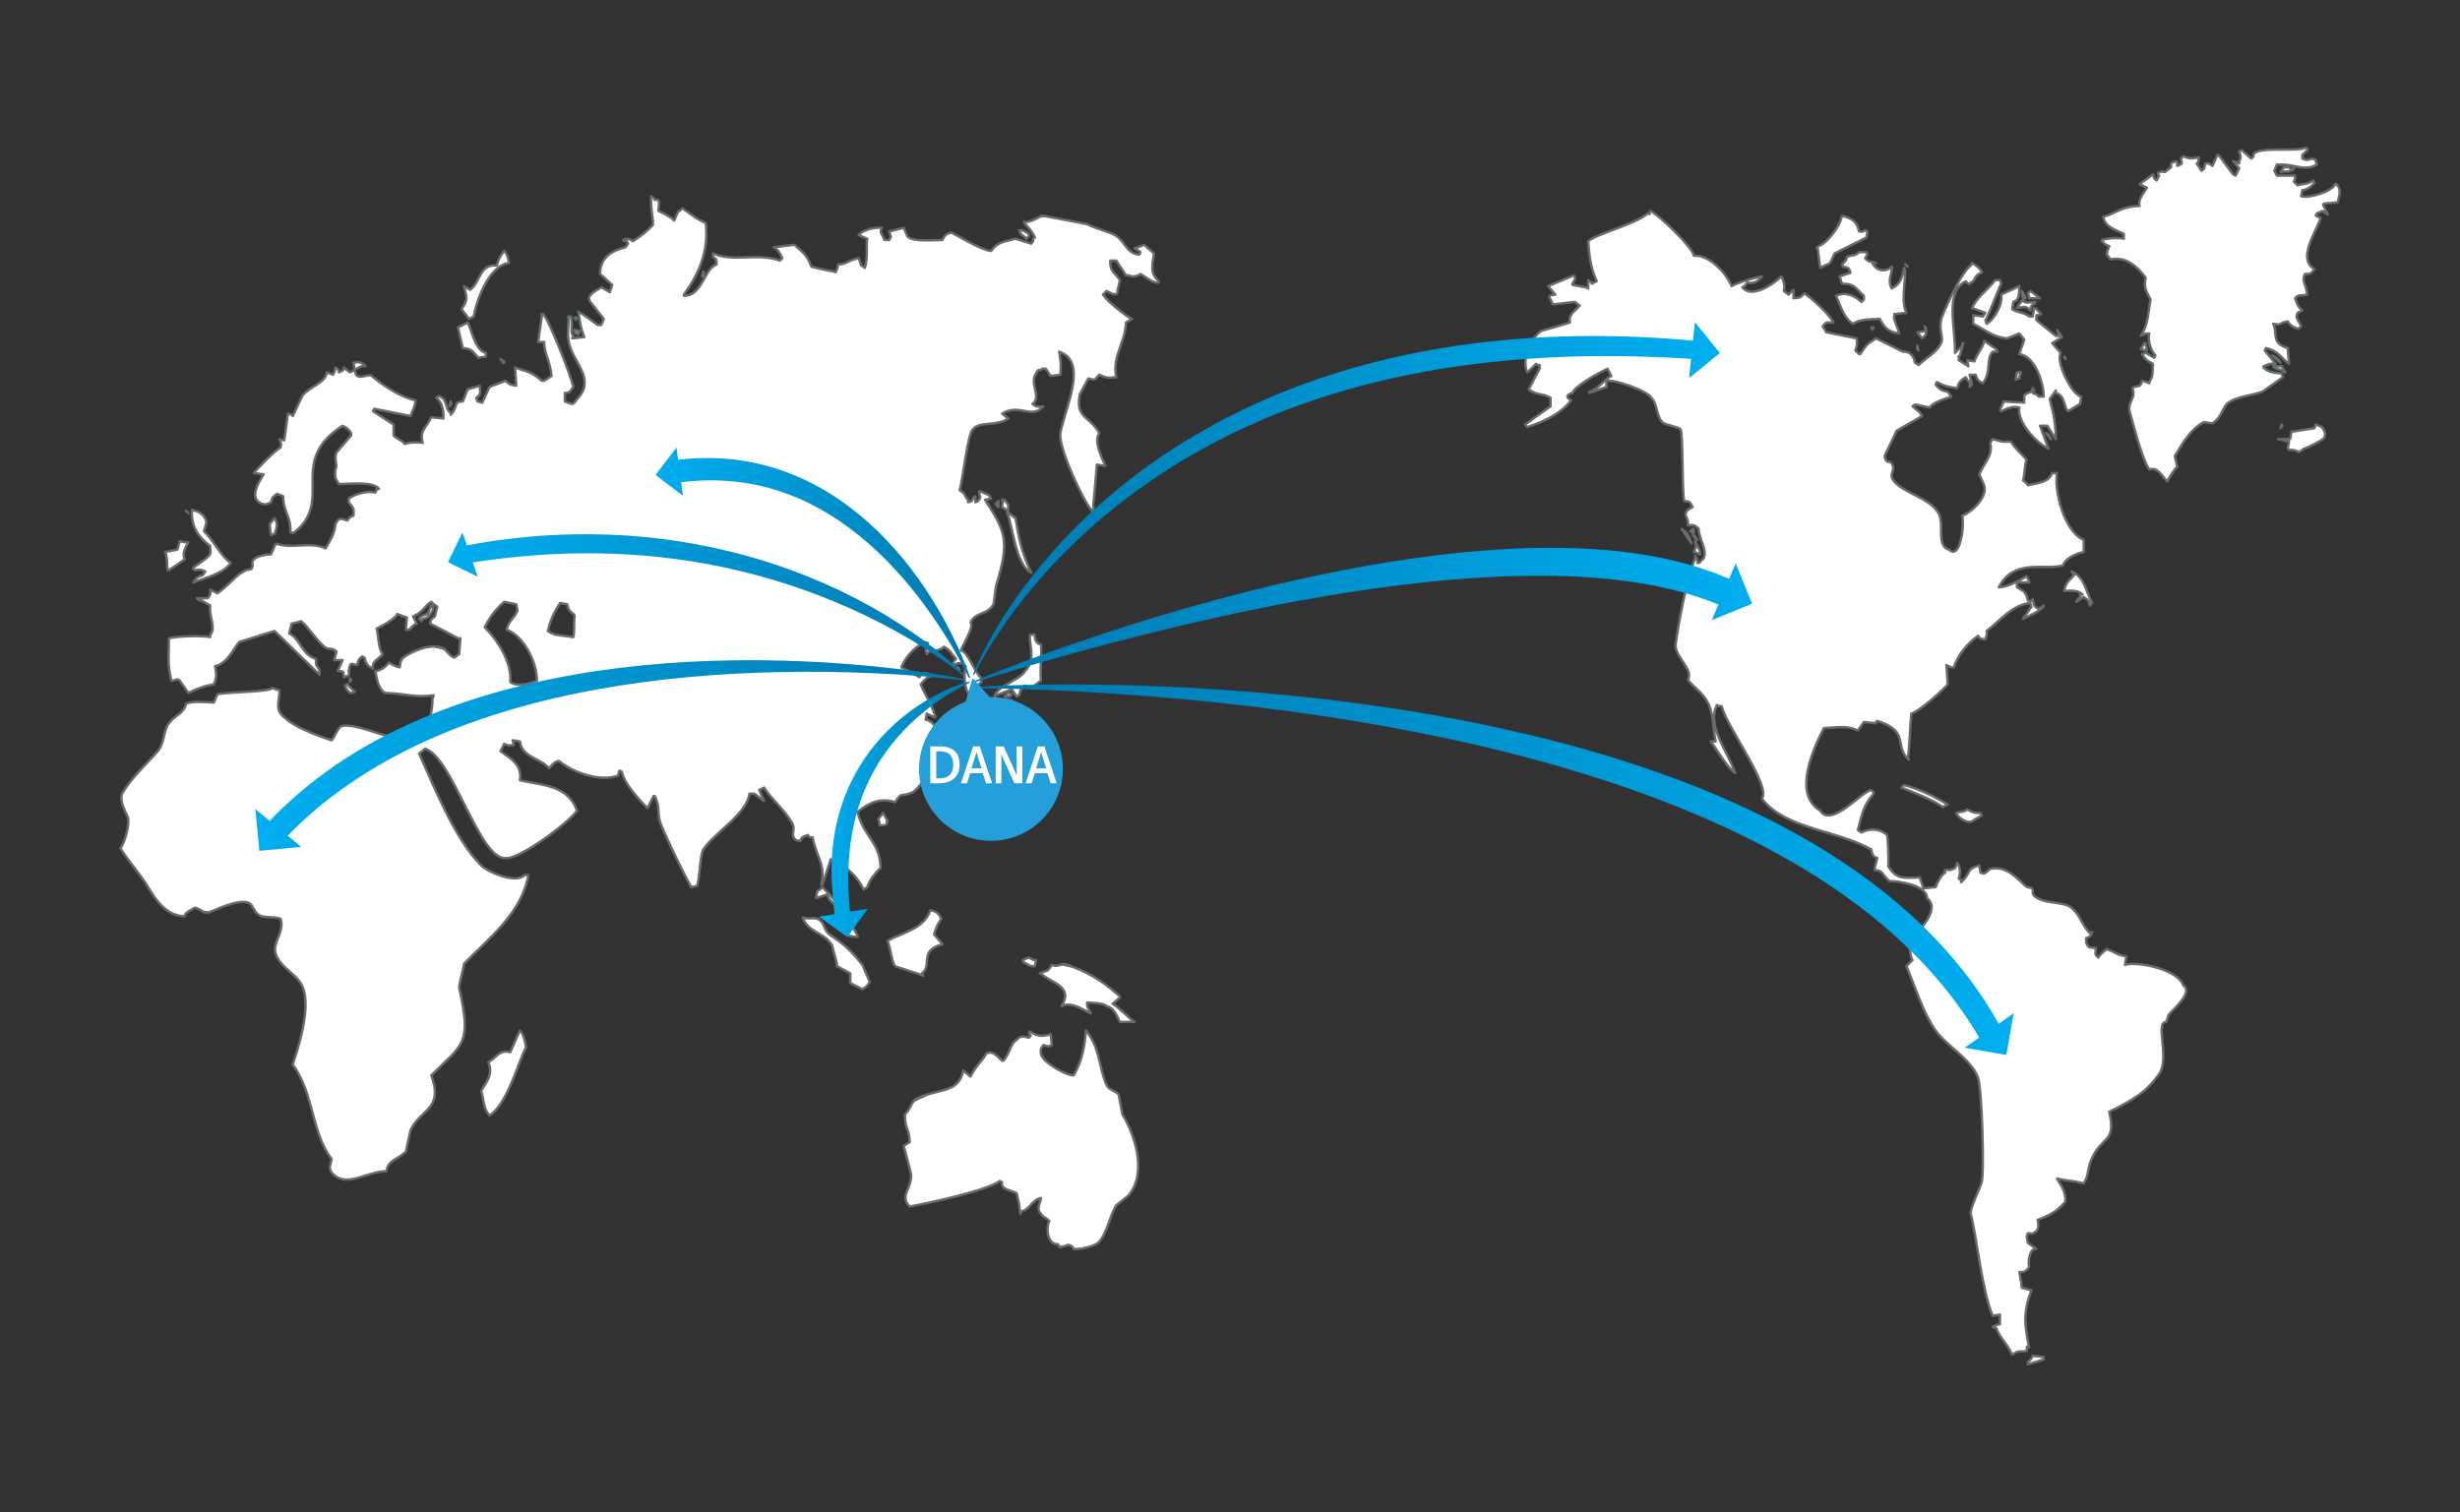 <?xml version="1.0" encoding="utf-8"?>
<!-- Generator: Adobe Illustrator 15.1.0, SVG Export Plug-In . SVG Version: 6.00 Build 0)  -->
<!DOCTYPE svg PUBLIC "-//W3C//DTD SVG 1.1//EN" "http://www.w3.org/Graphics/SVG/1.1/DTD/svg11.dtd">
<svg version="1.1" id="Layer_1" xmlns="http://www.w3.org/2000/svg" xmlns:xlink="http://www.w3.org/1999/xlink" x="0px" y="0px"
	 width="2025.203px" height="1245.125px" viewBox="0 0 2025.203 1245.125" enable-background="new 0 0 2025.203 1245.125"
	 xml:space="preserve">
<rect x="0" y="0" width="2025.203" height="1245.125" fill="#333333" stroke="none"/>
<g>
	
		<path fill="#FFFFFF" stroke="#696C6E" stroke-width="2" stroke-linecap="round" stroke-linejoin="round" stroke-miterlimit="10" d="
		M1767.437,288.604c-0.332-2-0.666-4-1-6c-0.332,0-0.666,0-1,0c-1,1.667-2,3.333-3,5
		C1764.105,287.938,1765.771,288.271,1767.437,288.604z"/>
	
		<path fill="#FFFFFF" stroke="#696C6E" stroke-width="2" stroke-linecap="round" stroke-linejoin="round" stroke-miterlimit="10" d="
		M1814.431,347.597c2.332,0.334,4.666,0.666,7,1c7.738-4.887,8.512-13.906,12.998-16.998c7.637-5.264,17.508-5.463,27.996-8.998
		c5.666-4,11.332-8,16.998-12c-0.332-0.999-0.666-1.998-1-3c-5.679-0.801-10.789-0.539-14.996-4.998c0-0.334,0-0.666,0-1
		c4.873-1.689,4.541-2.436,9.996-2c-2.998-3.666-5.998-7.333-8.998-10.998c0.332-0.667,0.666-1.334,1-2
		c10.063,2.202,13.071,8.825,18.996,12.998c-0.332-4.332-0.666-8.666-1-12.998c-13.847-3.951-8.066-11.113-11.996-19.998
		c7.453,1.557,4.369-0.639,11.996-1.999c0.985,1.944,4.024,5.266,9,5.999c0.666-0.666,1.334-1.333,2-2
		c-2.347-5.162-5.117-6.607-2.998-10.998c1.329-0.668,2.663-1.334,3.998-2.001c-4.142-3.28-4.646-6.334-5.998-9.998
		c3.584-3.921,4.137-1.421,9.998-2.999c-0.953-9.229-4.822-10.615-2-16.998c4.293,0.107,5.282-0.07,7.998-4
		c-14.486-8.127,0.959-29.955,5.002-41.995c-1.334-0.667-2.668-1.333-4.002-1.999c0.334-0.666,0.668-1.333,1-2
		c4.356-1.25,3.885-2.854,6-0.999c1,0.665,2,1.332,3,1.999c-1.334-2.666-2.668-5.333-4-7.998c0.332-0.334,0.666-0.667,1-1.001
		c3.666-0.333,7.332-0.667,10.998-0.999c0.963-4.451,3.803-10.481-1-14.998c-0.334,0-0.666,0-1,0
		c-2.063,6.104-21.8,11.99-27.996,9.998c0.334-1.666,0.666-3.334,1-5c4.33-0.363,7.16-3.013,9.998-5.999
		c-0.332-0.667-0.666-1.333-1-1.999c-5,3.432-7.369,2.349-12.996,3.999c-1-0.999-2-2-3-2.999c1.27-3.28,0.916-1.199,1-5
		c-5,0-10,0-15,0c-0.666-1.332-1.334-2.666-1.998-3.999c0.664-1.667,1.332-3.334,1.998-5c15.467-1.067,21.381,6.017,32.996,0
		c-1.109-2.834-0.865-1.454-1-3.999c-1-0.334-2-0.667-3-1.001c-3.513,1.061-3.949,1.854-7.998,0c0-0.999,0-1.999,0-2.999
		c1.932-2.405,6.172-4.32,3-6c-8.17,3.641-37.002-1.093-42.996,5c-0.455,2.674,0.615,1.51-1.998,3.999
		c-2.666-2.333-5.334-4.665-8-6.998c-0.668,0.333-1.332,0.667-1.998,0.999c0.772,3.234,2.106,4.774,0,8c0,0.666,0,1.333,0,2
		c-1.668-0.667-3.334-1.334-5.002-2c1.668,2,3.334,4,5.002,5.998c-1,2.001-2,4.001-3,6c-0.668-0.333-1.334-0.667-2.002-1
		c-3.998-5.332-7.998-10.666-11.998-15.998c-0.334,0-0.664,0-0.998,0c-1.334,2.999-2.668,6-4,8.998c-3.25-1.894-2.402-2.309-6-1.998
		c-1.103,4.551,0.238,3.563-3,5.999c-1.332-2.001-2.666-4.001-4-5.999c2.807-1.912,0.619-1.802,2-5
		c-6.492,0.816-7.131,1.672-12.996-1c-0.668,0.667-1.334,1.334-2,1.999c0.967,4.499,1.67,4.213-3.002,5.999
		c-0.397-3.803,1.125-1.242-1-3.998c-3.777,1.822-4.762,1.123-3.998,4.999c-1.666,1.333-3.334,2.667-5,3.999
		c-3.66-0.521-3.066-0.611-5.998,1.001c0.979,3.733,1.924,0.807,0,3.999c-0.334,0.666-0.668,1.333-1,2c-3.309-2.595-1.604-1.867-3-5
		c-3.666,2.666-7.334,5.333-11,8c2,0.999,4,1.998,6,2.999c-2.783,4.649-7.553,9.646-6,14.998
		c-14.594,0.243-17.854,5.313-29.994,8.999c1.992,8.284,8.312,9.793,16.998,13.998c0,1.332,0,2.666,0,3.999
		c-5.272-1.033-12.842-0.562-17.998,1c0,0.333,0,0.667,0,1.001c2.914,2.665,3.25,3.42,5.998,3.998c-1.396,4.305-1.59,3.305-2,7
		c1,1.332,2,2.666,3,3.999c12.043-2.61,21.271,4.828,28.996,14.998c-2.021,8.427,1.103,12.161,4,17.997
		c-2.051,10.899-1.687,20.084-8,29.998c4.353-1.869,1.654-1.783,7-2c-1.68,6.395,1.896,15.105,5,17.997
		c-0.334,0.667-0.668,1.333-1,2c-2.334-1.333-4.666-2.667-7-3.999c-1,0.332-2,0.666-3,1c2.799,4.596,4.822,5.888,9,7.998
		c-0.305,3.736-0.004,10.916-2,12.998c-0.688,3.086-1.152-0.158-1,3c-3.486-1.268-3.539-1.66-6-2c-1.596,6.873-3.631,2.754-7.998,6
		c3.604,8.768-4.619,11.131-2,19.996c3.6,12.18,9.897,38.428,15.998,46.996c7.146-2.535,10.328,5.736,14.998,9.998
		c0.236-2.399,6.512-11.149,7.778-12.003c0.049-0.105,0.1-0.21,0.148-0.315c-0.643-2.893-1.285-5.787-1.93-8.68
		C1796.785,364.761,1804.208,352.386,1814.431,347.597z"/>
	
		<path fill="#FFFFFF" stroke="#696C6E" stroke-width="2" stroke-linecap="round" stroke-linejoin="round" stroke-miterlimit="10" d="
		M1624.455,675.555c2.334-1.332,4.668-2.666,7-3.998c-0.334-0.668-0.668-1.334-1-2c-6.184-0.256-5.422-0.196-10.998-3
		c-2.727,2.631-6.938,1.56-8.998,3C1612.404,674.258,1621.467,679.176,1624.455,675.555z"/>
	
		<path fill="#FFFFFF" stroke="#696C6E" stroke-width="2" stroke-linecap="round" stroke-linejoin="round" stroke-miterlimit="10" d="
		M1880.424,137.623c-1,1.333-2,2.667-3,3.999c4.502-0.76,9.28,0.411,11-3c-0.668,0.334-1.334,0.667-2,1.001
		C1884.371,137.526,1884.66,137.987,1880.424,137.623z"/>
	
		<path fill="#FFFFFF" stroke="#696C6E" stroke-width="2" stroke-linecap="round" stroke-linejoin="round" stroke-miterlimit="10" d="
		M1662.451,274.606c1.334,1.666,2.666,3.333,4,4.999c-1.166,4.216-4.254,11.598-4,11.999c13.671,1.828,20.267,25.588,19.998,34.994
		c-1.334,0-2.668,0-4,0c-2.582-2.932-2.305-1.514-5-3c1.13-3.771,2.154-1.029,0-3.998c-0.993,4.883-2.959,2.357-6.998,6
		c0,1.998,0,3.998,0,5.998c-5.666-0.334-11.332-0.666-17-1c-1,2.332-1.998,4.666-2.998,7c0.334,0.332,0.668,0.666,1,0.998
		c6.298-2.996,10.453-4.211,14.998-2.998c-2.034,10.371,11.138,27.066,23.996,33.996c-2.332-6.332-4.666-12.666-6.998-18.998
		c2,0,4,0,6,0c2.332,3.666,4.666,7.332,6.998,10.998c-0.09-12.598-1.524-19.158-5-32.996c1.666-2.332,3.334-4.666,5-7
		c0,0.668,0,1.334,0,2c7.822,2.051,5.994,10.406,10,14.998c3.33-1.998,6.664-3.998,9.998-5.998c0.334-2,0.666-4,1-6
		c-7.684-1.234-21.27-28.289-17-35.994c-2.33-2.667-4.664-5.334-6.998-8c2.666-1.666,5.334-3.333,7.998-4.999
		c-1.332-1.999-2.664-3.999-3.998-5.999c0.668,1.666,1.334,3.334,1.998,5c-0.998,0-1.998,0-2.998,0c-5.332-4.334-10.666-8.666-16-13
		c0-1.332,0-2.665,0-3.998c2.386-0.334,0.82,0.175,4.002-1c-1-1-2-2-3-3.001c-1.801-2.041-0.016-0.706-3-1.999
		c-0.332,2.333-0.666,4.666-1,6.999c-1,0-2,0-3,0c-4.299-3.599-8.981-2.851-13.996-5.999c0.332-1.999,0.666-3.999,1-6
		c4.593-1.42,4.771-5.092,4.998-12.997c-4.998,2.333-10,4.665-14.998,6.999c1.634,7.373-5.563,20.701-11.998,23.996
		c-0.334-1-0.668-2-1-3c1.707-1.316,10.188-24.396,12.998-29.995c-0.332-0.999-0.666-2-1-3c-1.332,0-2.666,0-4,0
		c-5.02,7.237-14.368,13.28-18.998,22.997c3.668,1.332,7.332,2.666,11,4c-0.668,0.999-1.334,2-2,2.999
		c-2.668-0.333-5.332-0.667-8-0.999c0,2.332,0,4.665,0,6.998c9.048,4.642,16.627,11.254,27.996,11.998
		C1655.785,277.272,1659.117,275.939,1662.451,274.606z"/>
	
		<path fill="#FFFFFF" stroke="#696C6E" stroke-width="2" stroke-linecap="round" stroke-linejoin="round" stroke-miterlimit="10" d="
		M1565.463,648.559c13.963,5.476,26.979,10.894,33.995,15.998c1.334-0.666,2.666-1.332,3.998-2
		c-12.264-7.748-26.811-14.018-35.993-15.998C1566.794,647.225,1566.129,647.893,1565.463,648.559z"/>
	
		<path fill="#FFFFFF" stroke="#696C6E" stroke-width="2" stroke-linecap="round" stroke-linejoin="round" stroke-miterlimit="10" d="
		M1714.443,489.579c-0.664,0-1.332,0-1.998,0c0.56,4.529-0.91,0.912-3,5.998c2-1.332,4-2.666,5.998-3.998
		c4.48,2.992,4.396,3.852,5,6.998c0.668-0.666,1.334-1.334,2-1.998c-5.901-10.682-6.231-21.396-16.998-25.998c0.666,1,1.332,2,2,3
		c-3.676,4.547-6.801,5.518-8,12.998C1706.419,486.183,1711.263,486.298,1714.443,489.579z"/>
	
		<path fill="#FFFFFF" stroke="#696C6E" stroke-width="2" stroke-linecap="round" stroke-linejoin="round" stroke-miterlimit="10" d="
		M1870.426,292.604c2.33,2,4.664,4,6.998,5.999C1875.646,295.364,1873.701,294.225,1870.426,292.604z"/>
	
		<path fill="#FFFFFF" stroke="#696C6E" stroke-width="2" stroke-linecap="round" stroke-linejoin="round" stroke-miterlimit="10" d="
		M1669.449,1123.5c4.334-1.334,8.666-2.668,13-4c0-0.668,0-1.334,0-2c-3-0.334-6.002-0.666-9-1
		C1671.101,1121.975,1669.025,1119.993,1669.449,1123.5z"/>
	
		<path fill="#FFFFFF" stroke="#696C6E" stroke-width="2" stroke-linecap="round" stroke-linejoin="round" stroke-miterlimit="10" d="
		M826.98,573.568c4.031-0.785,3.049,1.508,5.998-2c-1-0.332-2-0.666-2.998-1C828.98,571.568,827.98,572.568,826.98,573.568z"/>
	
		<path fill="#FFFFFF" stroke="#696C6E" stroke-width="2" stroke-linecap="round" stroke-linejoin="round" stroke-miterlimit="10" d="
		M823.98,581.568c3.572-0.767,6.977,0.146,8.998-5c-4.033-0.025-1.164-0.164-4.998-1C825.619,577.904,825.318,577.77,823.98,581.568
		z"/>
	
		<path fill="#FFFFFF" stroke="#696C6E" stroke-width="2" stroke-linecap="round" stroke-linejoin="round" stroke-miterlimit="10" d="
		M1671.449,255.607c0.979-4.616,0.729-3.96,4-5.999c0-0.332,0-0.666,0-1c-7.776,0.344-5.446,1.55-10.998-0.999
		c-1.334,1.999-2.668,3.999-4,5.999C1666.369,253.019,1667.342,251.273,1671.449,255.607z"/>
	
		<path fill="#FFFFFF" stroke="#696C6E" stroke-width="2" stroke-linecap="round" stroke-linejoin="round" stroke-miterlimit="10" d="
		M815.98,585.566c-0.332,2.334-0.666,4.668-1,7c0.668,0.334,1.334,0.668,2,1c0.668,0,1.334,0,2.002,0c0.332-0.332,0.666-0.666,1-1
		C819.438,587.424,819.861,587.457,815.98,585.566z"/>
	
		<path fill="#FFFFFF" stroke="#696C6E" stroke-width="2" stroke-linecap="round" stroke-linejoin="round" stroke-miterlimit="10" d="
		M832.979,567.57c1.334,2,2.668,4,4,5.998c0.668-0.332,1.334-0.666,1.998-1c1.025-4.781,1.916-5.558,5.002-7.998
		c0.619,0.385,9.924,4.778,5.998,1c2.18-0.982,3.85-3.062,7-5c-0.986-11.902,0.969-19.064,0-29.996
		c-4.789-0.318-5.334-5.841-5-8.001c-1.334,0-2.668,0-4,0c-1.352,8.109,5.627,19.357-3.998,29.999
		c-4.822,7.744-21.576,11.633-24.996,19.996c0.332,0,0.666,0,1,0C824.313,570.902,828.648,569.236,832.979,567.57z"/>
	
		<path fill="#FFFFFF" stroke="#696C6E" stroke-width="2" stroke-linecap="round" stroke-linejoin="round" stroke-miterlimit="10" d="
		M1871.426,301.603c2.731,3.309,6.737,1.765,8.998,4.999c0.334,0,0.668,0,1,0c-1-1.666-2-3.333-3-4.999
		C1876.092,301.603,1873.758,301.603,1871.426,301.603z"/>
	
		<path fill="#FFFFFF" stroke="#696C6E" stroke-width="2" stroke-linecap="round" stroke-linejoin="round" stroke-miterlimit="10" d="
		M420.029,866.532c-9.281-2.767-12.035,5.578-17.996,8c4.283,10.899-1.723,16.326-6,23.996c1.982,3.528,1.375,14.534,7,19.998
		c14.816-9.136,24.582-46.714,29.996-55.992c-0.906-5.326-1.932-10.826-5-14C425.363,854.532,422.697,860.532,420.029,866.532z"/>
	
		<path fill="#FFFFFF" stroke="#696C6E" stroke-width="2" stroke-linecap="round" stroke-linejoin="round" stroke-miterlimit="10" d="
		M744.99,917.526c-0.006,13.598,3.142,9.69,4,22.995c-1.668,1-3.332,2-5,3c1.998,7.664,4,15.332,6,22.996
		c1.229,12.027-10.084,18.099-1,26.998c14.592-2.571,64.472-13.328,73.99-20.996c0.666,0.332,1.332,0.664,2,0.998
		c-1.115,5.937,5.689,6.104,11.998,9c2.053,8.267,2.063,9.535,2.998,16.998c0.334-0.668,0.668-1.334,1.002-2
		c7.002-1.651,8.213-9.186,15.998-11c-1.105,6.142-3.853,8.908,0,13c0.998,2.492,4.022,2.961,6.998,5.998
		c-2.902,3.961-2.222,19.803,7,18.998c1.098,1.476,1.471,3.967,3,2c4.44,0.031,4.147-2.311,6.998-1c2.696,1.601,1.379,0.34,3,3
		c5.598,0.687,17.604-2.729,19.998-5c7.289-6.865,9.131-21.36,14.998-30.996c3.334-2.666,6.666-5.332,9.998-7.998
		c16.094-19.17,4.745-51.018-5-66.991c-0.998-5.332-1.998-10.666-2.998-15.998c-1.988-3.056-8.197-3.873-9.998-8
		c-6.734-15.41-5.029-30.375-16.998-44.994c-1.058,13.848-3.238,25.242-10,36.996c-0.332,0-0.666,0-1,0
		c-7.232-0.822-21.797-10.197-23.998-13.998c-2.445-2.894-2.342-4.379-1.998-8c0.666-0.998,1.332-2,1.998-3
		c4.358,1.289,3.651,1.53,7.002,0c-0.334-2.998-0.668-5.998-1-8.998c-8.066,2.742-11.334,1.362-17-2
		c-0.332,0.334-0.666,0.666-0.998,1c1.443,3.729,2.725,1.074,0,4c-4.775-1.201-7.359-1.771-10,2
		c-4.482,1.147-6.31,12.551-10.998,16.996c-0.334,0-0.668,0-1,0c-4.789-4.566-7.826-8.461-13-5.998
		c-2.66,5.379-9.668,11.387-12.996,18.998c-2-1.666-4.002-3.334-6.002-5c-3.067,16.153-15.42,15.379-29.883,19.866
		c-3.645,1.521-7.231,3.089-10.47,4.919C749.82,909.381,748.76,914.497,744.99,917.526z"/>
	
		<path fill="#FFFFFF" stroke="#696C6E" stroke-width="2" stroke-linecap="round" stroke-linejoin="round" stroke-miterlimit="10" d="
		M1878.424,349.597c-0.332,1-0.666,2-1,3C1878.794,350.45,1879.246,352.056,1878.424,349.597z"/>
	
		<path fill="#FFFFFF" stroke="#696C6E" stroke-width="2" stroke-linecap="round" stroke-linejoin="round" stroke-miterlimit="10" d="
		M775.986,777.543c-2.332-2.666-4.666-5.334-7-7.998c2.25-6.842,2.367-7.666,6-13c-2.342-4.283-3.399-5.771-9-6.998
		c-5.547,15.514-21.901,17.828-34.994,24.996c0,0.334,0,0.666,0,1c2.492,6.496,3.013,16.67,5.998,19.998
		c0.355,0.631,20.457,6.473,22.998,7.998c-0.334-0.666-0.666-1.334-1-2C767.93,794.709,755.898,782.831,775.986,777.543z"/>
	
		<path fill="#FFFFFF" stroke="#696C6E" stroke-width="2" stroke-linecap="round" stroke-linejoin="round" stroke-miterlimit="10" d="
		M1397.484,444.585c-1.334-1.668-2.666-3.334-4-5C1394.978,442.651,1394.597,442.8,1397.484,444.585z"/>
	
		<path fill="#FFFFFF" stroke="#696C6E" stroke-width="2" stroke-linecap="round" stroke-linejoin="round" stroke-miterlimit="10" d="
		M1394.484,435.585c-0.332,0-0.666,0-1,0c-0.666,0.666-1.332,1.334-2,2c1,0.334,2,0.666,3,1
		C1394.484,437.585,1394.484,436.585,1394.484,435.585z"/>
	
		<path fill="#FFFFFF" stroke="#696C6E" stroke-width="2" stroke-linecap="round" stroke-linejoin="round" stroke-miterlimit="10" d="
		M819.982,579.568c0.664-0.668,1.33-1.334,1.998-2c0-0.666,0-1.332,0-2c-1-0.334-1.998-0.666-2.998-1c-1,0.334-2.002,0.666-3.002,1
		c0.334,0.668,0.668,1.334,1,2C817.98,578.234,818.982,578.9,819.982,579.568z"/>
	
		<path fill="#FFFFFF" stroke="#696C6E" stroke-width="2" stroke-linecap="round" stroke-linejoin="round" stroke-miterlimit="10" d="
		M1545.467,706.551c-1.078,5.617-1.937,4.783-2,9.998c6.553-0.104,6.313,4.15,11.995,9c6.914-0.07,30.877,3.193,30.998,13.998
		c12.429,10.025-8.893,28.428-14.998,35.996c0.988,5.477,0.941,12.023,2.998,14.998c-1.663,1.666-3.332,3.332-4.998,5
		c7.886,18.857,13.877,38.77,23.996,52.992c9.283,13.045,29.396,23.58,34.996,38.996c3.183,8.756,5.215,78.006,3,85.987
		c-1.406,5.07-9.967,22.152-9,25.998c5.006,19.894,9.203,63.115,17.998,83.988c2-0.334,4-0.666,6-1c0,2.666,0,5.334,0,8
		c-2.709,0.291-2.682,0.516-6,2c2.459,1.953,0.404,0.566,3,0.998c3.506,9.471,8.34,11.813,13,21.998
		c6.224-4.229,6.824-1.824,11.996-3c0.531-2.896-0.793-4.896,2-2.998c-3.342-16.592-5.516-28.313,2-46.994
		c-2.447-0.25-5.549-1.764-7.998-2c-0.607-6.94-1.428-9.004-2-13c3.881-0.311,4.877,0.279,7.998-3.998
		c-1.059-5.904,0.762-16.018,5.998-14.998c-2.33-1.666-4.664-3.334-6.998-5c-0.332-1.666-0.666-3.334-1-5c0.334-1,0.668-1.998,1-3
		c3.168,0.168,3.439,1.058,6-0.998c3.014-1.322,2.973-6.463,2-9.998c10.062-3.787,15.367-6.453,22.998-15
		c0.004-10.262-4.676-14.125-7-18.996c12.416,2.593,11.146,1.25,21.996,3.998c4.512-6.991,2.529-10.487,6-18.996
		c8.379-20.543,21.119-13.6,14.998-39.995c20.438-10.168,30.572-16.343,40.996-30.996c9.252-13.006-3.752-43.164,5.998-42.996
		c0.666-1.998,1.334-3.998,2-5.998c2.959-3.705,20.59-18.486,12-23.996c-4.217-13.229-37.725-20.211-47.994-16.998
		c0.332-2.334,0.666-4.666,1-7c-8.523-1.424-7.932-2.953-16-5.998c-2.996,2.049-6.264,5.588-6.998,6.998
		c-3.598-3.115-2.059-3.654-2-8c-6.324-0.166-5.654-0.084-8-3.998c0-1.334,0-2.668,0-4c3.846-1.611,3.357-1.188,5-5
		c-0.666,0.334-1.332,0.668-2,1c-7.502-8.449-7.473-14.221-14.998-20.996c-6.125-5.516-23.877-2.912-30.996-9.998
		c-0.332-0.668-0.666-1.334-1-2c0.781-6.629-2.885-3.123-6-6c-7.563-6.992-16.055-16.889-28.994-13.998
		c-1.524,0.341-3.887,5.648-8,3c-0.334-2.002-0.668-4.002-1-6c-11.268,3.316-6.008,5.609-14.998,13.998c0-0.666,0-1.334,0-2
		c-0.666-0.332-1.334-0.666-2-1c1.465-3.725,1.674-9.428-1-12.998c-0.334,0.666-0.666,1.334-0.998,2
		c-0.936,3.732-2.307,2.744-6.002,3.998c-0.842-0.346-4.959-1.022-2.998,2.002c-3.324,1.658-6.27,7.617-8,11.998
		c-3.332,0.334-6.666,0.666-10,0.998c-0.996-2.998-1.998-5.998-2.998-8.998c-14.912,0.646-18.938,1.179-25.996-8.998
		c0.563-3.2-0.305-25.467-1-25.998c-6.621-5.899-15.17-5.153-20.998-1.998c-1-0.666-2-1.334-3-2
		c3.299-12.524,4.377-20.026,13-29.995c0-0.334,0-0.666,0-1c-0.668-0.668-1.334-1.334-2-2c-7.551,0.985-33.014,31.59-41.994,16.998
		c-22.991-13.623-5.524-51.347,2.998-67.991c10.736-0.584,20.066-2.265,27.996,2c1.668-2.334,3.334-4.668,5-7
		c3.332,0.334,6.666,0.666,10,1c-0.143-2.105-0.51-0.351,1-2c27.703,9.037,13.207,20.537,25.996,31.997
		c-0.334-0.668-0.666-1.334-1-2c1.322-1.039,1.931-26.166,3-35.996c5.81-1.041,26.285-19.402,29.994-23.996
		c-0.332-5.332-0.666-10.666-1-15.998c3.063,1.619,3.154,2.053,6.002,2c3.322-10.344,11.559-20.125,19.996-25.997
		c2.107,2.791,1.506,2.309,6,3c1.252-4.49,1.51-3.344,1-7c10.256-7.566,20.934-21.711,35.994-22.996
		c0.334,0.998,0.668,1.998,1,2.998c-2.332,3.334-4.666,6.666-6.998,10c4.045-2.236,12.193-5.255,15.676-9.048
		c-2.688-0.395-1.432,0.167-2.678,1.048c-4.633-2.453-3.969-3.838-5-8c-3.223,2.572,0.057,1.734-4,1.002
		c-1.438-6.799-2.795-7.584-8.998-11c0-1.334,0-2.666,0-3.998c3.332,0,6.668,0,9.998,0c0-0.334,0-0.668,0-1.002
		c-0.666-1.332-1.334-2.664-2-3.998c-5.787,3.408-16.744,9.347-22.996,8.998c12.9-24.307,37.293-13.623,52.992-17.998
		c0.742-4.459,9.147-9.68,16.998-10.998c0-3.332,0-6.666,0-9.998c-16.545-7.133-24.486-41.076-21.996-54.994c-1.332,0-2.666,0-4,0
		c-3.182,7.83-10.791,7.896-19.998,10c-1.406-2.244-1.971-2.51-3.998-4c1.469-4.275,1.514-15.238,2.998-16.998
		c-4.564-5.221-9.148-8.768-12.996-14.998c-8.607,0.398-6.82,0.018-15-2c-0.666,1-1.334,2-1.998,3
		c2.576,10.689-4.986,16.236-9,25.996c1.332,3,2.666,6,4,9c3.207,9.959-10.424,22.287-17.998,24.996
		c1.752,7.687-1.377,36.955-11,27.996c-11.715-3.477-2.09-23.563-9.998-31.996c-6.578-10.041-27.766-15.379-34.996-23.996
		c-5.943-7.088,2.891-9.199-3-15.998c-4.447-0.576-3.699-1.074-4.998-5c3.334-6.998,6.666-14,10-20.996c6.998-4,13.996-8,20.996-12
		c-0.666-1-1.332-2-2-3c-2-1.666-4-3.332-6-4.998c2.607-1.785,1.611-1.598,5-1c3,0.666,6,1.332,9,2c3.365-4.182,9.436-6.17,17.996-9
		c-1-1.332-2-2.666-3-3.998c-5.797-1.033-7.008-2.398-9.998-6c0.334-0.666,0.666-1.333,1-2c5.635,3.096,10.178,4.285,16.998,5
		c0.508-3.98,2.287-6.413,7-9c0.334,0.667,0.666,1.334,1,2c2.772,2.465,2.465,2.612,1.998,6c0.666-0.668,1.334-1.334,2-2
		c-0.666-2.666-1.334-5.333-2-7.998c1.666,0,3.334,0,5,0c1.729,5.505,3.068,5.195,6,6.998c7.27-9.958,2.215-19.529,7.998-25.997
		c1.334,0,2.666,0,4,0c-0.334-0.667-0.666-1.333-1-1.999c-3.334-2.332-6.666-4.666-9.998-7c0,4.312-6.475,11.513-8,16.998
		c-2-0.332-4-0.666-5.998-0.999c0.334,1.666,0.666,3.333,1,4.999c-2.666-1.666-5.334-3.333-8-4.999c0.938-3.37-1.551-1.932,1-4
		c1-3.333,2-6.666,3-9.999c-0.334,0-0.666,0-1,0c0,0.668,0,1.334,0,2c-2,2-4,4-5.998,6c0.551-20.324-8.826-50.693,8.998-58.993
		c1.316,1.542,2.527,3.718,3.998,1.001c4.338-1.181,2.111-6.061,9-8c0-0.334,0-0.666,0-1c-2.201-3.472-4.455-4.94-8-6.999
		c-0.332,0.667-0.666,1.333-1,2c-9.871,7.653-23.996,42.995-23.996,42.995c-3.156,11.412,2.695,16.271-1,21.996
		c-3.365,6.729-12.309,11.486-17.998,16.998c-1-0.666-2-1.334-3-2c-0.977-6.182-5.107-9.663-9.998-8.999
		c-7.332-3.665-14.666-7.333-21.996-10.999c-9.416,6.164-7.369,5.106-13,13c-0.332,0-0.666,0-1,0c-1-1-2-2.001-3-3
		c1.568-4.677,1.547-5.536,1-10c-8.33-1.666-16.664-3.332-24.996-4.998c-1-1.666-2-3.334-3-5c1-0.999,2-2,3-3c2,0,4,0,5.998,0
		c-2.944-6.006-16.651-19.023-23.996-23.996c-3.119,2.991-2.666,3.595-8.998,3.999c0-2.333,0-4.665,0-6.999
		c-1.895,1.349-2.375,2.506-4,4c-1.334-1-2.666-2-3.998-3c1.205-4.207-0.063-8.716-2.002-11.998
		c-6.416,6.56-24.66,18.631-31.996,8.998c2.244-1.406,2.511-1.971,4-3.998c5.468,1.373,8.992-1.128,12-5
		c-7.696,1.309-17.985,4.458-24.998,7.999c-4.813-12.044-19.629-26.319-30.995-24.997c-0.507-6.27-28.65-33.785-35.994-36.996
		c-0.867,2.605,0.401,3.492-2,2c-9.111,8.771-41.295,16.511-48.994,22.998c0.942,12.064,1.524,20.385,6.998,32.995
		c-1.333,0.667-2.667,1.333-3.998,2c-1.056-2.964-0.865-0.552-3-3c0,2.333,0,4.666,0,6.999c-0.668-0.333-1.334-0.667-2-1
		c-3.666-0.666-7.334-1.333-10.999-2c0-0.332,0-0.666,0-0.999c2.188-3.566,3.014-4.41,1-7c-0.074,0.502-16.656,7.073-20.998,9
		c2,2.333,3.999,4.665,5.999,6.999c-4.935,0.807-4.176,0.27-4.999,2c1,1.998,1.999,3.998,2.999,5.999
		c5.999-0.667,12-1.333,17.998-2.001c1.334,1,2.668,2.001,4,3c-5.247,6.102-9.179,7.024-7.998,13.998
		c-2.838,0.945-23.998,6.999-23.998,6.999c-5.233,4.342-9.693,11.284-13.912,13.94c-0.019,0.044-0.037,0.087-0.057,0.132
		c3.163,6.771-0.636,13.809,2.97,19.924c2.333-2.333,4.667-4.665,7.001-6.999c2.762,1.343,0.293,0.633,2.999,1c0,1,0,2,0,3
		c-2.999,5.665-5.999,11.332-8.998,16.998c6.859,5.383,11.258,2.787,17.996,6.998c0,2.332,0,4.666,0,7
		c-6.999,4.998-13.999,10-20.997,14.998c0.667,0.666,1.333,1.334,1.999,2c14.611-4.803,27.879-11.426,35.996-21.998
		c-3.926-1.682-4.882-4.453,1-6c1.42-5.025,19.289-15.473,28.996-19.996c0.668,1.333,1.333,2.666,1.999,3.998
		c0.334,0.668,0.668,1.334,1,2.001c-6.146,2.911-10.644,11.077-17.996,12.999c0,0.332,0,0.666,0,0.998
		c4.665-1.666,9.332-3.332,13.997-4.998c0-1.666,0-3.333,0-5c7.278-1.225,33.738,8.166,36.996,13.998
		c4.85,4.4,4.223,15.354,8.998,19.998c2.688,2.613,13.851,3.865,14.998,5.998c2.304,4.287,1.005,47.201,3,58.994
		c4.83,0.41,4.416,0.15,6.998,4.998c-3.795,1.979-5.125,2.68-6,6c2.023,4.824,2.5,5.398,2,8.998c4.222-0.096,5.339-1.073,9,3
		c-0.666,7.226,9.859,21.308,2,25.996c-2.032,2.979-0.715,1.201-3,2c-0.694-3.647,0.185-3.422-2-5.998c0,0.666,0,1.334,0,2
		c-7.26,17.929-13.825,54.951-15.998,70.991c-1.288,9.508,15.439,21.305,9.998,28.996c4.652,6.713,12.105,9.981,16.998,19.998
		c4.306,8.813,3.748,21.43,6,30.996c-1.334,0-2.666,0-4,0c6.347,8.836,13.158,21.104,19.998,25.997
		c-5.563-16.997-23.774-38.513-14.998-55.995c2.834,1.11,1.453,0.867,3.998,1.002c3.188,15.656,41.105,66.28,32.998,75.989
		c11.548,15.559,32.74,21.811,53.693,28.088c0.1-0.031,0.199-0.062,0.299-0.09c0.229,0.123,0.465,0.256,0.702,0.389
		c12.634,3.789,25.122,7.641,35.294,13.606C1541.636,704.418,1542.033,705.504,1545.467,706.551z"/>
	
		<path fill="#FFFFFF" stroke="#696C6E" stroke-width="2" stroke-linecap="round" stroke-linejoin="round" stroke-miterlimit="10" d="
		M1394.484,454.583c2.545,0.436,1.765,0.395,5,2c0-1,0-2,0-3c-1.334-2.666-2.668-5.334-4-7.998
		C1396.492,451.407,1396.376,448.931,1394.484,454.583z"/>
	
		<path fill="#FFFFFF" stroke="#696C6E" stroke-width="2" stroke-linecap="round" stroke-linejoin="round" stroke-miterlimit="10" d="
		M1384.486,435.585c2.664,4,5.332,8,7.998,12C1390.357,441.47,1390.318,439.558,1384.486,435.585z"/>
	
		<path fill="#FFFFFF" stroke="#696C6E" stroke-width="2" stroke-linecap="round" stroke-linejoin="round" stroke-miterlimit="10" d="
		M1667.449,245.609c0-0.333,0-0.667,0-0.999c-0.998-1.666-1.998-3.334-2.998-5c0.334,2.333,0.666,4.666,1,6.998
		C1666.117,246.276,1666.785,245.942,1667.449,245.609z"/>
	
		<path fill="#FFFFFF" stroke="#696C6E" stroke-width="2" stroke-linecap="round" stroke-linejoin="round" stroke-miterlimit="10" d="
		M1659.451,312.601c1-0.332,2-0.666,3-0.999c0.279-2.366-0.223-1.247,1-4.001c0-0.332,0-0.666,0-0.999c-1,0-2,0-3,0
		C1660.117,308.603,1659.783,310.603,1659.451,312.601z"/>
	
		<path fill="#FFFFFF" stroke="#696C6E" stroke-width="2" stroke-linecap="round" stroke-linejoin="round" stroke-miterlimit="10" d="
		M394.033,294.604c2-0.334,4.002-0.667,6-0.999c0-1.001,0-2,0-3c-8.969-2.103-11.627-18.737-14.998-24.998
		c-2.666,1.334-5.332,2.668-7.998,4c1.332,5.665,2.666,11.332,4,16.998C389.832,287.304,389.294,290.497,394.033,294.604z"/>
	
		<path fill="#FFFFFF" stroke="#696C6E" stroke-width="2" stroke-linecap="round" stroke-linejoin="round" stroke-miterlimit="10" d="
		M138.065,469.581c0.334,0,0.667,0,0.999,0c4.334-3,8.667-6,13-8.998c-2.558-6.004,1.27-10.27,3-14
		c-3.588-0.049-3.053-0.02-6.999-0.998c-0.668,2.332-1.334,4.666-1.999,6.998c-3.334,0.666-6.668,1.334-10,2
		C138.172,460.022,137.115,463.886,138.065,469.581z"/>
	
		<path fill="#FFFFFF" stroke="#696C6E" stroke-width="2" stroke-linecap="round" stroke-linejoin="round" stroke-miterlimit="10" d="
		M1682.172,499.133c-0.272,0.477-0.627,0.941-1.046,1.396c0.105,0.016,0.205,0.028,0.322,0.048
		C1681.689,500.096,1681.93,499.615,1682.172,499.133z"/>
	
		<path fill="#FFFFFF" stroke="#696C6E" stroke-width="2" stroke-linecap="round" stroke-linejoin="round" stroke-miterlimit="10" d="
		M390.035,260.607c2.455-14.646,13.189-42.524,28.994-43.994c-0.703-3.242-0.854-6.877-3.998-9.999
		c-4.039,5.625-4.518,6.635-6,11.999c-14.539-1.349-13.408,14.011-21.996,19.997c-1.666-1-3.334-2-5-2.999
		c2.244,10.455,3.672,9.83-1.998,18.997c1.998,2.666,3.998,5.334,5.998,7.999C387.369,261.94,388.701,261.274,390.035,260.607z"/>
	
		<path fill="#FFFFFF" stroke="#696C6E" stroke-width="2" stroke-linecap="round" stroke-linejoin="round" stroke-miterlimit="10" d="
		M1579.46,288.604c-0.332-1.334-0.666-2.667-1-4C1578.167,288.024,1577.234,286.09,1579.46,288.604z"/>
	
		<path fill="#FFFFFF" stroke="#696C6E" stroke-width="2" stroke-linecap="round" stroke-linejoin="round" stroke-miterlimit="10" d="
		M1699.445,293.604c0.334,0.665,0.668,1.332,1.002,1.998C1700.023,294.675,1701.249,294.928,1699.445,293.604z"/>
	
		<path fill="#FFFFFF" stroke="#696C6E" stroke-width="2" stroke-linecap="round" stroke-linejoin="round" stroke-miterlimit="10" d="
		M1684.449,356.595c1.33,1.666,2.664,3.334,3.998,5C1686.955,358.528,1687.333,358.38,1684.449,356.595z"/>
	
		<path fill="#FFFFFF" stroke="#696C6E" stroke-width="2" stroke-linecap="round" stroke-linejoin="round" stroke-miterlimit="10" d="
		M1679.449,245.609c-2.668-1.999-5.332-4-8-5.999c-0.666,0.666-1.332,1.334-2,2c1.111,2.834,0.865,1.454,1,3.999
		C1673.449,245.609,1676.451,245.609,1679.449,245.609z"/>
	
		<path fill="#FFFFFF" stroke="#696C6E" stroke-width="2" stroke-linecap="round" stroke-linejoin="round" stroke-miterlimit="10" d="
		M1541.467,271.606c0.332-0.667,0.666-1.334,1-2c-0.668,0-1.334,0-2,0C1540.799,270.272,1541.133,270.939,1541.467,271.606z"/>
	
		<path fill="#FFFFFF" stroke="#696C6E" stroke-width="2" stroke-linecap="round" stroke-linejoin="round" stroke-miterlimit="10" d="
		M1585.46,275.605c-0.373-3.69,1.609-3.864-1-6.999c0.332,1.334,0.666,2.667,1,3.999c-2.334,0.334-4.666,0.667-7,1.001
		c1.334,1.666,2.668,3.332,4,4.998C1583.458,277.605,1584.46,276.606,1585.46,275.605z"/>
	
		<path fill="#FFFFFF" stroke="#696C6E" stroke-width="2" stroke-linecap="round" stroke-linejoin="round" stroke-miterlimit="10" d="
		M1570.463,219.612c-0.666-0.666-1.334-1.333-2-2C1569.853,219.536,1568.562,218.211,1570.463,219.612z"/>
	
		<path fill="#FFFFFF" stroke="#696C6E" stroke-width="2" stroke-linecap="round" stroke-linejoin="round" stroke-miterlimit="10" d="
		M1537.467,190.616c-0.668-0.332-1.334-0.666-2-1c-3.097,1.447-0.854,1.211-5,1c-1.716-7.876-5.275-10.635-13.996-12.998
		c-2.289,10.471-12.072,20.951-17,23.997c-0.908,0.562-5.687,2.116-2.998,2.999c0.666,5.333,1.334,10.666,2,15.998
		c3.516-2.289,8.498-3.591,7.998-3.999c1.334-2.666,2.666-5.333,3.998-7.999c8.666-4.332,17.332-8.666,25.996-12.998
		C1536.799,193.95,1537.133,192.282,1537.467,190.616z"/>
	
		<path fill="#FFFFFF" stroke="#696C6E" stroke-width="2" stroke-linecap="round" stroke-linejoin="round" stroke-miterlimit="10" d="
		M1563.465,274.606c-0.798-4.359-5.404-13.263-4.002-13.999c0-0.667,0-1.333,0-1.999c3.334-0.334,6.666-0.666,10-1
		c-5.632-11.295,1.358-33.212-2-36.996c-0.791,6.107-2.843,12.125-6.998,14.999c-1,0.665-2.002,1.332-3.002,1.999
		c-3.974-6.484,0.428-12.322,0-17.998c-6.65,5.705-13.546,2.398-15.996-2.999c1,0,2,0,3,0c-5.062-2.12-5.438,0.126-9-3.999
		c2.114-4,2.293-1.662,0.998-5c-1.998,0-3.998,0-5.998,0c-2.438,3.082-5.813,2.053-9.998,3.999
		c-0.521,3.105-1.041,3.099-3.998,5.999c0.332,0.667,0.666,1.334,1,2c4.834,1.063,4.489,0.516,5.998,5c-3,1-5.998,2-8.998,3
		c0.666,1.998,1.332,3.999,2,5.999c10.66-0.033,11.366,4.218,17.996,9.998c0,1.001,0,2,0,2.999c-0.666,0.667-1.332,1.334-2,2
		c-6.005-5.355-13.205-8.684-20.998-4.999c3.448,6.511,5.854,18.165,14,22.997c5.934-3.739,12.649-3.594,21.995-3.999
		C1551.094,269.176,1553.765,273.185,1563.465,274.606z"/>
	
		<path fill="#FFFFFF" stroke="#696C6E" stroke-width="2" stroke-linecap="round" stroke-linejoin="round" stroke-miterlimit="10" d="
		M1913.419,360.595c1.668-4.471,0.013-5.881-2-8.998c-1.666-0.666-3.332-1.334-5-2c-0.332,1-0.666,2-1,3
		c-6.329,0.998-12.666,2-18.995,2.998c-0.334,2-0.668,4-1.002,6c-3.33,0-6.664,0-9.998,0c3,0.666,6,1.334,8.998,2
		c-0.554,5.408-1.854,4.1,0,6.998c7.938-1.092,6.674,4.375,12-0.998C1899.933,368.685,1910.615,363.335,1913.419,360.595z"/>
	
		<path fill="#FFFFFF" stroke="#696C6E" stroke-width="2" stroke-linecap="round" stroke-linejoin="round" stroke-miterlimit="10" d="
		M153.064,420.587c0.666,0.666,1.334,1.334,2,2C153.673,420.665,154.963,421.989,153.064,420.587z"/>
	
		<path fill="#FFFFFF" stroke="#696C6E" stroke-width="2" stroke-linecap="round" stroke-linejoin="round" stroke-miterlimit="10" d="
		M226.055,426.587c-1.334,1.666-2.666,3.332-4,4.998c0.334,3,0.666,6,1,9c1-0.334,2-0.668,3-1
		C227.402,434.36,229.527,432.866,226.055,426.587z"/>
	
		<path fill="#FFFFFF" stroke="#696C6E" stroke-width="2" stroke-linecap="round" stroke-linejoin="round" stroke-miterlimit="10" d="
		M371.037,330.599c-0.332,1.334-0.666,2.666-1,4C372.109,332.331,371.701,333.556,371.037,330.599z"/>
	
		<path fill="#FFFFFF" stroke="#696C6E" stroke-width="2" stroke-linecap="round" stroke-linejoin="round" stroke-miterlimit="10" d="
		M190.061,463.581c-8.053-5.062-13.56-17.818-21.998-25.996c-0.687-0.662,3.402-8.055,1-9.998c-0.465-3.359-7.011-7.375-9-7
		c-0.666-0.332-1.332-0.666-2-1c-1.043,13.389,4.643,22.313,15,29.996c-0.234,3.381,1.396,4.943-1,8c-3.521,3.783-9,6.707-13,10
		c0,0.332,0,0.664,0,0.998c0.668,0.334,1.334,0.668,2,1c3.336-0.527,4.09-0.826,8,1c-0.668,1-1.334,2-2,3c-4.752,1.6-5.088,1.85-8,6
		C169.745,475.532,182.927,472.806,190.061,463.581z"/>
	
		<path fill="#FFFFFF" stroke="#696C6E" stroke-width="2" stroke-linecap="round" stroke-linejoin="round" stroke-miterlimit="10" d="
		M844.979,196.615c0.666-0.667,1.332-1.333,2-2c0-0.665,0-1.332,0-1.999c-1.668-0.999-3.334-2-5-3c-1,0-2.002,0-3.002,0
		C841.137,194.803,841.344,192.571,844.979,196.615z"/>
	
		<path fill="#FFFFFF" stroke="#696C6E" stroke-width="2" stroke-linecap="round" stroke-linejoin="round" stroke-miterlimit="10" d="
		M414.031,298.603c0.334,0,0.668,0,1,0c0-0.333,0-0.666,0-1c-1-0.666-2-1.333-3-2C412.697,296.604,413.365,297.603,414.031,298.603z
		"/>
	
		<path fill="#FFFFFF" stroke="#696C6E" stroke-width="2" stroke-linecap="round" stroke-linejoin="round" stroke-miterlimit="10" d="
		M809.982,579.568c-0.666,1.666-1.334,3.334-2,5c2.998-1,5.998-2,8.998-3C814.648,580.9,812.314,580.234,809.982,579.568z"/>
	
		<path fill="#FFFFFF" stroke="#696C6E" stroke-width="2" stroke-linecap="round" stroke-linejoin="round" stroke-miterlimit="10" d="
		M476.023,275.605c0.332-0.999,0.666-1.999,1-3c-2.383-0.333-0.818,0.177-3.998-0.999
		C474.064,276.496,473.164,273.15,476.023,275.605z"/>
	
		<path fill="#FFFFFF" stroke="#696C6E" stroke-width="2" stroke-linecap="round" stroke-linejoin="round" stroke-miterlimit="10" d="
		M579.01,223.612c-0.332,1.333-0.666,2.666-1,4c0.334,0,0.668,0,1,0c0-0.667,0-1.334,0-2
		C579.988,223.868,579.925,225.392,579.01,223.612z"/>
	
		<path fill="#FFFFFF" stroke="#696C6E" stroke-width="2" stroke-linecap="round" stroke-linejoin="round" stroke-miterlimit="10" d="
		M848.977,471.581c-8.41-17.547-10.109-28.584-12.998-44.994c-2.887-1.469-3.166-2.766-6.998-5
		C833.414,431.507,836.018,465.501,848.977,471.581z"/>
	
		<path fill="#FFFFFF" stroke="#696C6E" stroke-width="2" stroke-linecap="round" stroke-linejoin="round" stroke-miterlimit="10" d="
		M787.984,549.572c0.668,0.666,1.334,1.334,2,1.998C788.593,549.648,789.884,550.973,787.984,549.572z"/>
	
		<path fill="#FFFFFF" stroke="#696C6E" stroke-width="2" stroke-linecap="round" stroke-linejoin="round" stroke-miterlimit="10" d="
		M829.98,420.587c0-1.666,0-3.332,0-4.998c-1-1.334-2-2.668-3-4c-0.666,0-1.334,0-2,0c1.262,3.34,0.42,0.318,0,5.998
		C826.646,418.589,828.314,419.587,829.98,420.587z"/>
	
		<path fill="#FFFFFF" stroke="#696C6E" stroke-width="2" stroke-linecap="round" stroke-linejoin="round" stroke-miterlimit="10" d="
		M208.057,747.547c2.037,0.99,0.557,1.959,4,5c3.918,4.016,12.254,1.695,18.998,3.998c3.45,11.141-7.238,19.75-4,28.996
		c4.286,12.238,17.127,15.854,21.998,26.996c7.909,18.094-5.416,55.809-8,63.992c17.979,25.459,14.891,55.244,31.995,77.989
		c-0.704,4.57-3.012,6.798,0,11c11.425,13.816,29.265-1.272,44.995-1c1.717-9.553,8.166-8.926,16-15.998
		c1.329-5.997,2.663-11.997,3.997-17.997c7.996-17.332,27.378-16.652,16.998-44.994c26.513-26.416,33.314-25.197,22.998-71.99
		c-0.514-2.326,4.476-19.463,3.998-19.998c19.775-20.426,47.119-40.807,52.994-72.99c-1,0-2,0-3,0
		c-8.233,8.328-33.721-4.156-36.996-9c-19.676-20.479-34.811-56.647-49.994-90.989c1.668-1.331,3.334-2.666,5-3.997
		c22.576,6.909,44.654,91.551,65.992,89.986c10.842,1.783,52.015-28.897,58.992-38.994c-7.428-21.125-28.609-20.856-46.994-24.996
		c1.799-12.696-6.707-17.262-15.998-23.996c1-2,2-4,3-6.003c3.56,1.587,3.189,1.438,8,1.003c-0.334-1.334-0.668-2.669-1-4
		c2,0.334,4,0.666,5.998,1c2.033,13.354,15.492,12.944,23.998,21.996c3.285-2.86,2.82-4.553,7.998-6
		c10.418,8.656,33.176,18.037,48.994,11.998c0.277-2.362-0.223-1.246,1-3.998c0.668,0.332,1.334,0.666,1.998,1
		c1.801,10.197,15.66,24.427,20.998,29.996c1.668-3.332,3.334-6.666,5-10c0.334,0,0.668,0,1.002,0
		c4.483,7.625,1.871,15.351,4.998,22.998c5.998,14.687,17.619,38.506,24.996,51.994c1.666-0.334,3.334-0.668,5-1
		c2.303-8.992,2.332-25.82,4.998-29.998c8.803-13.768,35.616-28.723,37.995-45.992c1.334,0,2.666,0,4,0
		c2.666,1.998,5.332,3.998,7.998,6c-1.332-3-2.666-6.002-4-9c1.334-0.666,2.668-1.334,4-2c7.187,11.006,16.384,17.556,22.996,28.996
		c3.297,5.703-1.123,8.818,2,12.998c2.025,2.078,1.002,1.365,5.002,2c0.646-3.172,1.404-3.164,5.998-5c2.472,2.75,0.883,1.937,4,2
		c3.902,18.953,10.869,21.58,6.998,38.996c0.334,0,0.668,0,1,0c2.334-6.998,4.666-14,7-20.998
		c12.416,4.713,22.73,15.404,26.996,24.998c1-0.668,2-1.334,3-2c2.406-7.057,6.566-11.318,11-15.998
		c-0.547-21.303-14.418-26.135-18.998-45.994c9.57-7.606,18.365-11.826,30.994-8c5.414-9.19,4.861-3.906,14-7.998
		c7.416-3.319,24.922-33.77,25.996-43.995c-8.137-5.997-5.137-13.747-14.998-15.997c0.334-1.666,0.666-3.334,1-5
		c1.998,1,3.998,2,5.998,3c0.334,0,0.668,0,1,0c-2.435-10.23-8.49-18.462-11.998-26.996c3.541-4.654,5.996-6.263,8.998-7
		c-3.41-2.736-7.674-3.631-9.998,1.002c-5.873-3.287-9.469-5.42-14.998-8c3.98-9.492,10.805-16.054,18.998-20.997
		c1,0.333,2,0.665,3,0.999c-1.947,3.203-2.381,5.694-1,8.998c2.141-4.281,9.971-1.31,13.998-5.998
		c4.695,2.278,5.74,4.803,9.998,9.998c-2.043,3.049-3.043,2.709-1,5c2.672-2.406,5.596-2.017,9,1c-1.283,4.42-1.558,16.494,2,21.996
		c3.666-2.998,7.332-5.998,10.998-8.998c0-1,0-2,0-3c-5.539-4.404-10.754-21.687-16.998-22.996c2.393-5.678,11.233-20.053,8-22.999
		c4.625-9.215,13.688-5.813,18.998-14.998c0.666-4.998,1.332-9.998,2-14.998c11.635-37.84,7.813-44.549-9.002-70.99
		c1.668-0.334,3.334-0.668,5-1c-0.666-1-1.332-2-2-3c-2.332-1-4.664-2-6.998-3c-0.334,0-0.666,0-1,0c0.555,5.41,1.854,4.102,0,7
		c-1.801,2.041-0.015,0.707-3,2c0-1.666,0-3.334,0-5c-4.404,3.182-0.267,3.525-5.998,5c0-0.668,0-1.334,0-2
		c-3.353-3.363-1.555-4.621-7-8c2.625-7.236,6.68-47.506,11-49.994c5.108-7.057,19.906-2.211,28.996-8.998
		c-1.666-1.334-3.334-2.666-5-4c14.453-8.898,23.912,5.154,33.994-5.998c-4.002,0.17-5.531,1.051-8.998-2
		c8.03-5.852-3.021-17.171,3-24.998c2.088-3.952,1.145-2.308,4-2.999c2.432-2.13-0.104-0.587,3.998-0.999
		c1.334,2,2.668,4,4.002,5.999c2.664-0.333,5.332-0.667,7.998-0.999c0.577-8.56,0.428-10.014-1-18.999
		c24.172,8.168,5.123,45.29,1,66.991c-2.125,11.174,18.977,56.404,25.995,63.992c1.871-2.865,1.41-1.594,1-4.998
		c0.373-0.484,3.063-32.475,3-32.996c2.332,0.332,4.666,0.666,6.998,1c-3.178-7.426-9.68-19.824-5-26.998
		c-7.901-14.215-19.946-12.031-15.995-31.996c2.331-4.332,4.666-8.665,6.997-12.997c6.701,1.874,4.896,1.08,8.998-2.999
		c7.084,2.771,5.867,2.64,14,1.998c-3.657-17.061,7.55-28.456,7.998-44.994c1.668-0.999,3.334-2,4.998-2.999
		c-2.983-0.626-20.604-14.556-22.996-18.998c-0.332-0.333-0.666-0.667-1-0.999c1-1,2.002-2,3.002-3c4.576,2.092,5.851,3.753,8.998,2
		c-0.094-4.566,0.841-4.318,2-10.999c-5.131-7.491-8.08-6.51-8-15.998c1.666,0,3.334,0,5,0c2.666,3.999,5.332,7.999,7.998,11.998
		c0.668,0,1.334,0,2,0c3.136,1.925,7.644,0.745,10-0.999c3.414,1.968,10.978,8.231,14.996,7c0-0.334,0-0.668,0-1.001
		c-7.026-6.645-5.612-11.471-3.998-22.997c-2.666-2.333-5.334-4.666-8-6.999c-2.664,0.999-5.332,2-7.998,2.999
		c1.791,0.531,2.207,1.129,5,3c-0.334,0.667-0.668,1.334-1,2c-0.334,0-0.668,0-1,0c-10.045-1.727-10.598-10.848-18.998-15.998
		c-4.254-2.607-16.139-5.364-22.995-8.999c0,0-25.998-5.131-34.41-6.609c-1.19,0.026-2.416,0.062-3.688,0.104
		c-3.188,1.584-9.208,5.398-13.896,4.504c1.948,4.022,6.555,6.747,8.998,12.999c-3.013,1.275,0.176,1.888-3,5
		c-4.332-1.334-8.666-2.668-12.998-4.001c-9.869,2.608-14.863,2.726-19.998,9.999c-8.66-0.35-32.633-15.852-32.996-14.998
		c-3.1,0.414-5.723,2.264-6.998,5.999c-6.092-0.076-25.027,1.887-28.998-3c-1-2.331-1.998-4.665-2.998-6.999c-4,1-7.998,2-11.998,3
		c1.336,3.922,2.148,4.102,0,6.999c-1.334,0-2.668,0-4,0c-1.731-5.529-4.246-5.447-1.998-9.999c-7.146-0.896-17.83,3.048-18.998,6
		c2.33,0.999,4.664,2,6.998,2.999c-1.211,4.737,0.879,14.871-2,23.997c-1-0.666-2-1.332-3-1.999c-0.666-2-1.332-4-1.998-5.999
		c-8.281,1.401-11.393,5.734-17,4.998c-0.229,2.281-2.045,9.059-2.998,6c-5.266-0.635-14.371-2.738-18.998-4
		c-3.448-9.328-6.737-11.676-14-17.997c-5.664,0.667-11.332,1.333-16.996,2c3.957,2.097,5.029,5.1,6.998,8.999
		c-0.666,0.666-1.334,1.333-1.998,1.999c-18.76-6.802-38.602,1.745-54.993-5.999c0,1,0,2,0,2.999c3.19,2.098,2.479,1.038,3,5.999
		c-10.646,4.009-11.599,25.86-26.996,25.997c0-0.333,0-0.667,0-0.999c12.217-16.688,20.696-35.672,17.996-58.992
		c-8.043-3.318-13.168-7.888-18.996-11.999c-1.334,0.999-2.668,1.999-4,3c-1,2.333-2,4.665-3,6.999
		c-0.666-0.668-1.334-1.334-2-2.001c-4.41-2.746-5.9-3.513-10.998-5.999c0.406-5.926,1.846-10.094-2.998-8.999
		c-1.603-2.696-0.342-1.377-3.002-2.999c-0.644,8.359,2.088,22.949,2,22.997c-6.121,6.529-9.484,9.147-16.996,13.999
		c-3.604-2.006-1.943-1.689-6-2.001c-0.668,0.334-1.334,0.667-2.002,1c2.459,1.954,0.406,0.567,3.002,1.001
		c0.332,0.666,0.666,1.333,1,2c-0.668,0.999-1.334,1.998-2,2.999c-10.221,2.506-20.98,7.632-20.998,21.997
		c3.332,2.999,6.666,5.999,9.998,8.998c-0.666,2-1.334,4-1.998,6c-2.334-1.333-4.668-2.666-7-4c-5.361,3.592-12.787,6.609-9,11.998
		c3.668,4.666,7.332,9.334,11,13.999c-0.668,1.666-1.334,3.333-2,5c-1,0-1.998,0-2.998,0c-6.397-4.415-11.629-8.728-16-10.999
		c1.98,10.803,1.639,12.405,5,20.997c-3.334,0.333-6.666,0.667-9.998,0.999c0.332-0.665,0.666-1.332,1-1.998
		c-2.861-1.625-0.397-8.93-2-15.999c-0.668,0-1.334,0-2.002,0c0.354,10.278-2.082,16.7,2.002,26.997
		c5.334,13.459,18.738,26.237,5.998,39.994c-4.826,5.213-2.283,6.576-11,3c0-2.334,0-4.666,0-7c4.834-0.438,4.006-1.076,7.002-4.998
		c-2.92-11.96-21.309-57.786-24.998-59.992c-0.332,0-0.666,0-0.998,0c0,0.666,0,1.332,0,1.999c-1,6.999-2.002,13.999-3.002,20.997
		c1.668,0,3.334,0,5,0c-0.313,9.361,5.017,15.504,6,27.997c-2,1.333-4,2.667-6,3.999c-0.668,0-1.332,0-1.998,0
		c-9.424-8.424-13.076-7.481-21.998-10.998c0.332,4.998,0.666,10,1,14.998c-6.26-0.725-5.446-1.475-9-4
		c-4.332,1.667-8.666,3.334-12.998,5c-2,4.332-4,8.666-6,12.998c-1.332-0.334-2.666-0.666-4-1c-0.332-1-0.666-2-1-3
		c4.72-3.043,2.845-5.338,3-9.998c-3.332,1-6.664,2-9.998,3c-1.334,3.332-2.668,6.666-3.997,9.998
		c-8.162,0.236-3.541,3.957-10,10.998c0-0.666,0-1.332,0-2c-3.908-1.035-3.283-9.742-7-11.998c-3.248-1.613-2.06-2.082-4.998,0
		c3.086,1.746,6.524,7.41,5.998,16.998c-3.332-0.332-6.666-0.666-9.998-1c-4.244,9.256-9.957,10.699-7,20.998
		c-7.744-0.395-8.854-0.65-14.996,1c-1.482-2.994-5.666-3.518-9-7c0-3,0-5.998,0-8.998c-5.666-3.666-11.332-7.332-16.998-11
		c0.332-0.666,0.666-1.332,1-2c9.998,2,19.998,4,29.996,6c1.022-3.857,3.944-7.822,4-12.998
		c-11.64-2.287-25.765-11.375-35.994-19.997c-2.613-2.201-9.589,3.167-13-0.999c-0.334-1.334-0.666-2.668-1-4.001
		c-1.334,0.667-2.668,1.333-4,2c-1.666-1.333-3.332-2.667-4.998-3.999c-0.638,3.014-0.015,2-4.002,3.999
		c-1.318-3.827,0.002-2.079-2.998-3.999c-0.49,4.045-0.64,3.74-2,6c-1.666-0.668-3.334-1.334-5-2.001
		c-1.105,8.974-13.086,10.954-19.996,18.999c-2.666,5.664-5.334,11.33-8,16.996c-2.244-2.602-1.138-0.656-3.998-2
		c-1,7.332-2.002,14.666-3.002,21.998c-1.332-0.334-2.664-0.668-3.998-1c1.362,3.396,1.555,3.529,1,6.998
		c-3.527,0.957-21.271,19.264-21.998,20.998c2.668,0.334,5.332,0.668,8,1c-3.519,5.686-12.615,19.436-2,23.996
		c3.582,1.377,5.145,0.416,7.998-0.998c1.373-5.258,1.772-4.063,5-7c1.668,0.666,3.334,1.334,4.998,2
		c0.744,15.668,6.518,15.215,6.002,29.996c1,0,1.998,0,2.998,0c33.737-26.594-6.285-58.568,39.996-87.988
		c3.664,1.854,4.852,2.617,6.998,5.998c0,0.668,0,1.334,0,2c-3.998,4.666-8,9.334-11.998,13.998c-2.324,5.725,1.352,11.535-1,14
		c-0.543,6.389,0.012,7.484,2.998,11.998c11.819-0.199,27.891-2.266,32.998,3.998c-0.668,0-1.334,0-2,0
		c-0.479,2.561,0.672,0.336-1,3c-6.974-1.75-17.517,1.531-21.996,5c0,1,0,2,0,3c4.957,6.113,4.071,5.256,3.998,10.998
		c-3.562,1.359-3.027,1.41-4.998,4c-6.72-2.063-6.863-2.082-10,2.998c0.086,6.826-4.431,13.814-7.998,19.998
		c-13.248-6.09-26.728,0.934-40.996-3.998c-1.334,2.998-2.666,5.998-4,8.998c-2.957-0.229-17.914,1.447-14.998,8.998
		c-0.332,1-0.666,2.002-1,3c-10.196,0.781-16.037,11.383-27.996,19.998c-2-1-3.999-2-5.998-3c0.393,3.342,0.405,4.26-2,7
		c-3,0-6.001,0-9,0c2.456,2.66,1.364,1.526,4.001,2c2.331,1.332,4.665,2.666,6.999,3.998c-1.117,9.662,5.123,18.826,0,23.996
		c0,0.668,0,1.334,0,2c-9.787-1.537-27.904-0.457-33.998,1.002c0.057,15.507-1.426,20.117,2,34.995c5.088-0.472,4.465-2.271,7.001,0
		c2.331,3.331,4.665,6.666,6.999,9.997c7.326-3.508,13.588-5.963,20.997-6.997c2.509-6.146,2.241-7.716,0.999-14.998
		c10.127-2.121,14.975-14.341,19.998-19.997l28.996-9c12.332,11.999,24.664,23.999,36.996,35.995c0-1.332,0-2.666,0-4
		c-3.64-4.57-2.693-4.349-3-8.998c-11.986-3.656-12.156-15.938-21.996-20.997c0.666-2.666,1.332-5.334,2-8
		c2.664-0.666,5.332-1.332,7.998-1.998c7.332,6.563,10.891,13.899,18.998,20.997c4.01,3.51,5.346-0.351,9.998,3.998
		c-0.666,2.334-1.332,4.668-2,7c2.334,0,4.666,0,7,0c-1.334,2.998-2.668,6-4.002,9c5.229,0.512,4.477-0.798,5.002,5
		c4.438-1.341,4.905-1.263,4-5c1.036-3.369,0.239-3.867,1.998-6c1.665,0.332,3.334,0.666,5,1c0.934-4.334,1.358-4.697,3.998-6.998
		c0.668,0.332,1.334,0.666,2,0.998c1.387,5.192,2.506,6.922,7,9c-0.875-7.068,4.33-6.88,8-12c-3.777-4.173-3.441-15.848-5-20.997
		c4.903-2.238,16.143-8.533,16.996-11.998c2.668,1,5.334,1.998,8,3c-0.334,3.332-0.668,6.666-0.998,9.998c0.998,0,1.998,0,2.998,0
		c2.702-2.91,3.582-4.275,6-5c-1-1.998-2-3.998-3-6c8.313-3.479,8.965-8.162,14.998-11.998c0.666,0.668,1.332,1.334,2,2
		c1,0.668,2,1.334,3,2c-0.666,2.666-1.334,5.334-2,7.998c-3.298,2.092-3.605,3.61-4,6c1.473,0.403,22.997,12,22.997,12
		c0.666,0,1.332,0,2,0c-0.334,4.331-0.668,8.667-1,12.997c-1.334,1-2.668,2.002-4.002,3c-4.739-1.817-5.713-5.688-9.025-7.536
		c-2.035-0.671-4.281-1.214-6.645-1.604c-11.732-0.639-24.987,7.819-26.321,9.141c-2.285,1.965-2.412,3.883-3,8
		c-3.604-0.939-5.033-1.711-9-4c-1.597,2.83-6.854,7.065-10.998,7c1.043,6.137,2.371,14.817,7.998,17.995
		c18.459,0.681,24.08,4.078,39.996,2c-0.335,1-0.669,2-1,3c0.084,7.275-1.634,14.646-3.998,24.996c-6.752,2.142-7.689,4.707-17,5
		c0.332-1,0.666-2,1-3c-7.027-0.662-11.302,4.826-18.998,3c-6.748-1.602-30.609-11.325-36.997-6.998
		c-2.69,2.785-4.629,8.123-6.997,10.998c-10.523-3.153-30.74-10.973-37.996-17.998c-9.593-7.129-4.867-12.967-4.998-22.998
		c-2-0.666-4-1.331-6-1.997c-2.558,3.309-33.455,3.116-44.994,4.997c-1,2.334-2,4.669-2.999,7c-5.306-0.344-17.652-1.573-22.997,1
		c-1.017,7.396-9.449,9.767-14,15.998c-5.211,7.14-3.063,16.273-9.997,23.996c-8.378,9.331-20.868,21.09-27.996,32.997
		c-3.314,5.537,1.321,14.103,3.999,19.996c2.418,5.326-2.941,22.838-5.998,25.998c5.705,9.086,14.015,18.463,20.997,28.996
		c4.976,7.508,13.923,26.723,31.995,26.996c-0.006-3.213,4.76-4.676,7.998-6.998c2.896-0.07,5.312,2.219,7.72,3.396
		c1.193,0.138,2.393,0.324,3.585,0.521C176.445,750.034,204.854,735.227,208.057,747.547z M461.025,496.579
		c2,0.332,3.998,0.664,5.998,0.998c1.213,6.09,2.637,5.637,6.002,9c-0.863,8.985,0.129,12.912-1,17.996c-0.334,0-0.668,0-1,0
		c-6.645-1.271-15.055-0.824-19.998-4.998C453.13,510.716,455.557,505.364,461.025,496.579z M415.031,495.577
		c3.332,0.668,6.666,1.334,10,2c0.521,4.078,2.017,4.791,0,7c-1.028,3.885-6.227,6.209-8,13.998
		c14.66,5.156,25.306,28.019,24.996,41.995c-6.725,3.207-17.535,4.823-21.998,1c1.699-15.375-10.229-34.462-20.994-44.995
		C403.318,508.001,407.705,502.331,415.031,495.577z"/>
	
		<path fill="#FFFFFF" stroke="#696C6E" stroke-width="2" stroke-linecap="round" stroke-linejoin="round" stroke-miterlimit="10" d="
		M722.992,674.555c1.271,3.279,0.918,1.197,1,5c1.334,0,2.668,0,4,0c1.597-1.563-0.131-0.319,2-1c0.027-0.68-0.467-3.688,1-1.998
		c-1.334-2.334-2.668-4.668-3.998-7C725.66,671.223,724.326,672.889,722.992,674.555z"/>
	
		<path fill="#FFFFFF" stroke="#696C6E" stroke-width="2" stroke-linecap="round" stroke-linejoin="round" stroke-miterlimit="10" d="
		M821.98,417.587c-0.035-1.926-0.068-3.553-0.034-4.966C818.771,415.628,819.018,414.456,821.98,417.587z"/>
	
		<path fill="#FFFFFF" stroke="#696C6E" stroke-width="2" stroke-linecap="round" stroke-linejoin="round" stroke-miterlimit="10" d="
		M821.98,412.589c-0.01-0.015-0.021-0.031-0.032-0.046c-0.001,0.025-0.001,0.052-0.002,0.078
		C821.96,412.609,821.969,412.601,821.98,412.589z"/>
	
		<path fill="#FFFFFF" stroke="#696C6E" stroke-width="2" stroke-linecap="round" stroke-linejoin="round" stroke-miterlimit="10" d="
		M672.998,756.545c-4.661-1-6.446,0.545-11.995-1c3.686,12.242,17.901,12.045,23.995,22.998c1.332,4.998,2.666,10,4,14.998
		c0,0.666,0,1.334,0,2c3.664,1.998,7.332,3.998,10.996,5.998c0,2.666,0,5.334,0,7.998c3.334,1.668,6.668,3.334,10,5
		c3.285-1.92,4.054-2.748,6-5.998c-2-4.666-4-9.334-6-13.998c-11.135-13.791-15.219-16.699-26.996-24.996
		C677.475,765.653,679.705,760.014,672.998,756.545z"/>
	
		<path fill="#FFFFFF" stroke="#696C6E" stroke-width="2" stroke-linecap="round" stroke-linejoin="round" stroke-miterlimit="10" d="
		M676.998,730.549c-0.666,0.666-1.331,1.332-2,2c-2.403,1.213-2.602,1.764-3,6.998c3-1,6.003-2,9-3c1.396,5.119,6,8,6,8
		c1.314,10.144,1.582,27.125,18.998,26.996c0-0.332,0-0.666,0-1C698.074,756.032,689.824,742.917,676.998,730.549z"/>
	
		<path fill="#FFFFFF" stroke="#696C6E" stroke-width="2" stroke-linecap="round" stroke-linejoin="round" stroke-miterlimit="10" d="
		M475.023,261.608c-0.666,0-1.332,0-1.998,0c0.332,0.665,0.666,1.332,1,1.998C474.357,262.94,474.689,262.273,475.023,261.608z"/>
	
		<path fill="#FFFFFF" stroke="#696C6E" stroke-width="2" stroke-linecap="round" stroke-linejoin="round" stroke-miterlimit="10" d="
		M348.039,509.577c2.601-0.394,4.943-1.246,7-5c1.935-2.654,1.697-2.486,1-6c-0.334,0-0.668,0-1,0c-1,2.334-1.997,4.668-2.997,7
		c-3.354,1.52-4.058,0.336-7.003,4c0.668,0.666,1.334,1.332,2,2C347.373,510.909,347.707,510.243,348.039,509.577z"/>
	
		<path fill="#FFFFFF" stroke="#696C6E" stroke-width="2" stroke-linecap="round" stroke-linejoin="round" stroke-miterlimit="10" d="
		M301.046,301.603c-3.589-3.764-6.361-3.533-9.999-3c0.334,2,0.666,4,1,5.999C296.305,302.366,297.16,300.796,301.046,301.603z"/>
	
		<path fill="#FFFFFF" stroke="#696C6E" stroke-width="2" stroke-linecap="round" stroke-linejoin="round" stroke-miterlimit="10" d="
		M846.979,788.542c-1.668,0.666-3.334,1.334-5,2c0.332,0.666,0.666,1.334,1,2c4.514,2.184,4.816,3.662,8.998,3
		c0.334-1.668,0.666-3.334,1-5c-0.666,0-1.334,0-2,0C849.643,789.875,848.309,789.208,846.979,788.542z"/>
	
		<path fill="#FFFFFF" stroke="#696C6E" stroke-width="2" stroke-linecap="round" stroke-linejoin="round" stroke-miterlimit="10" d="
		M865.977,794.542c-3.512,5.826-3.127,4.297-10,6.998c0.666,0.334,1.334,0.668,1.998,1c7.553,6.791,26.065,9.68,16,25.998
		c8.572-4.277,18.537,3.649,23.996,5.998c-1.765-3.662-3.424-5.398-2.998-8.998c2.557,0.19,13.697,0.151,15.998,3
		c5.627,1.244,7.791,6.231,10.998,12.996c3.998,0,8,0,11.998,0c-6.554-4.896-11.341-10.525-17.998-14.998c2-1.666,4-3.332,6-4.998
		c0-0.334,0-0.666,0-1c-11.076-9.92-21.948-17.978-39.943-24.859c-2.376-0.453-4.86-0.979-7.27-1.512
		C871.863,794.655,869.585,796.307,865.977,794.542z"/>
	
		<path fill="#FFFFFF" stroke="#696C6E" stroke-width="2" stroke-linecap="round" stroke-linejoin="round" stroke-miterlimit="10" d="
		M288.047,558.57c0,1,0,2,0,3C289.439,558.914,289.893,560.938,288.047,558.57z"/>
	
		<path fill="#FFFFFF" stroke="#696C6E" stroke-width="2" stroke-linecap="round" stroke-linejoin="round" stroke-miterlimit="10" d="
		M292.047,569.57c-2.516-2.078-3.86-3.599-5.998-6c-0.668,0.332-1.334,0.666-2,1C284.854,566.416,287.084,572.959,292.047,569.57z"
		/>
	
		<path fill="#FFFFFF" stroke="#696C6E" stroke-width="2" stroke-linecap="round" stroke-linejoin="round" stroke-miterlimit="10" d="
		M754.988,904.528c-0.926,0.44-1.689,1.057-2.357,1.787c3.237-1.83,6.825-3.396,10.47-4.919
		C760.452,902.219,757.733,903.215,754.988,904.528z"/>
	
		<path fill="#FFFFFF" stroke="#696C6E" stroke-width="2" stroke-linecap="round" stroke-linejoin="round" stroke-miterlimit="10" d="
		M878.973,794.542c-1.623-0.584-2.977-0.584-4.217-0.375c2.408,0.531,4.894,1.059,7.27,1.512
		C881.025,795.297,880.018,794.917,878.973,794.542z"/>
	
		<path fill="#FFFFFF" stroke="#696C6E" stroke-width="2" stroke-linecap="round" stroke-linejoin="round" stroke-miterlimit="10" d="
		M1254.501,286.604c0.013,0.024,0.019,0.049,0.029,0.073c0.021-0.044,0.038-0.087,0.058-0.132
		C1254.559,286.564,1254.53,286.587,1254.501,286.604z"/>
	
		<path fill="#FFFFFF" stroke="#696C6E" stroke-width="2" stroke-linecap="round" stroke-linejoin="round" stroke-miterlimit="10" d="
		M1682.172,499.133c0.104-0.184,0.198-0.369,0.276-0.556C1682.357,498.762,1682.263,498.948,1682.172,499.133z"/>
	
		<path fill="#FFFFFF" stroke="#696C6E" stroke-width="2" stroke-linecap="round" stroke-linejoin="round" stroke-miterlimit="10" d="
		M1504.172,685.645c0.334,0.101,0.668,0.199,1.001,0.3c-0.237-0.134-0.476-0.267-0.702-0.39
		C1504.371,685.584,1504.271,685.614,1504.172,685.645z"/>
	
		<path fill="#FFFFFF" stroke="#696C6E" stroke-width="2" stroke-linecap="round" stroke-linejoin="round" stroke-miterlimit="10" d="
		M857.975,177.618c-0.311,0.115-0.685,0.288-1.1,0.495c1.271-0.043,2.496-0.079,3.688-0.104
		C859.012,177.736,858.058,177.587,857.975,177.618z"/>
	
		<path fill="#FFFFFF" stroke="#696C6E" stroke-width="2" stroke-linecap="round" stroke-linejoin="round" stroke-miterlimit="10" d="
		M1792.433,384.593c-0.023-0.107-0.047-0.213-0.07-0.32c-0.05,0.105-0.101,0.21-0.148,0.315
		C1792.345,384.499,1792.424,384.495,1792.433,384.593z"/>
	
		<path fill="#FFFFFF" stroke="#696C6E" stroke-width="2" stroke-linecap="round" stroke-linejoin="round" stroke-miterlimit="10" d="
		M358.365,532.432c2.362,0.391,4.608,0.934,6.645,1.604c-0.306-0.17-0.622-0.329-0.973-0.462
		C362.23,532.888,360.318,532.539,358.365,532.432z"/>
	
		<path fill="#FFFFFF" stroke="#696C6E" stroke-width="2" stroke-linecap="round" stroke-linejoin="round" stroke-miterlimit="10" d="
		M171.063,751.545c0.086-0.018,0.198-0.053,0.305-0.082c-1.193-0.195-2.392-0.383-3.585-0.52
		C168.863,751.473,169.942,751.778,171.063,751.545z"/>
</g>
<g>
	
		<linearGradient id="SVGID_1_" gradientUnits="userSpaceOnUse" x1="712.283" y1="486.625" x2="971.292" y2="486.625" gradientTransform="matrix(1 0 0 -1 -172.6 950.135)">
		<stop  offset="0" style="stop-color:#00AEEF"/>
		<stop  offset="0.932" style="stop-color:#007DB4"/>
		<stop  offset="1" style="stop-color:#007AB0"/>
	</linearGradient>
	<path fill="url(#SVGID_1_)" d="M791.358,539.149c-2.698-6.223-5.542-12.395-8.62-18.454c-6.137-12.13-13.01-23.917-20.569-35.298
		c-7.614-11.339-15.86-22.323-24.981-32.621c-9.09-10.319-18.951-20.052-29.676-28.86c-10.7-8.829-22.228-16.794-34.55-23.476
		c-6.155-3.347-12.494-6.396-18.997-9.09c-6.511-2.675-13.178-5.003-19.962-6.955c-13.567-3.92-27.628-6.233-41.744-6.974
		c-11.365-0.555-22.765-0.166-34.021,1.171l-1.354-10.053L539.683,391.1l22.559,17.203l-1.505-11.175
		c10.218-1.272,20.494-1.859,30.744-1.492c6.411,0.239,12.813,0.734,19.165,1.628c6.353,0.891,12.66,2.118,18.896,3.671
		c6.233,1.562,12.389,3.473,18.435,5.716c6.054,2.224,12.005,4.769,17.824,7.621c11.628,5.725,22.768,12.589,33.289,20.396
		c21.029,15.66,39.685,34.794,56.062,55.797c8.221,10.49,15.869,21.479,23.004,32.823c7.151,11.335,13.789,23.055,19.605,35.192
		l0.932-0.363C796.573,551.667,794.048,545.377,791.358,539.149z"/>
	
		<linearGradient id="SVGID_2_" gradientUnits="userSpaceOnUse" x1="541.407" y1="452.896" x2="965.836" y2="452.896" gradientTransform="matrix(1 0 0 -1 -172.6 950.135)">
		<stop  offset="0" style="stop-color:#00AEEF"/>
		<stop  offset="0.932" style="stop-color:#007DB4"/>
		<stop  offset="1" style="stop-color:#007AB0"/>
	</linearGradient>
	<path fill="url(#SVGID_2_)" d="M772.712,536.873c-7.167-5.759-14.556-11.254-22.138-16.479
		c-7.595-5.203-15.352-10.187-23.271-14.907c-7.936-4.694-16.016-9.157-24.223-13.387c-32.875-16.824-67.854-29.713-103.887-38.381
		c-18.017-4.324-36.274-7.729-54.686-9.968c-9.202-1.142-18.437-2.036-27.687-2.688c-9.252-0.636-18.521-0.981-27.792-1.119
		c-35.102-0.475-70.229,2.63-104.635,9.149l-3.661-10.606l-11.927,24.497l24.498,11.926l-4.07-11.792
		c33.004-5.057,66.312-7.789,99.621-7.492c9.005,0.07,18.006,0.383,26.995,0.901c8.99,0.493,17.969,1.219,26.922,2.188
		c17.899,1.974,35.729,4.716,53.356,8.495c35.253,7.535,69.805,18.661,102.875,33.408c8.277,3.662,16.457,7.565,24.519,11.711
		c8.076,4.12,16.055,8.45,23.884,13.051c7.843,4.58,15.569,9.379,23.116,14.464c3.784,2.528,7.521,5.13,11.198,7.818
		c3.682,2.678,7.342,5.412,10.83,8.331l0.686-0.729C786.808,548.678,779.849,542.668,772.712,536.873z"/>
	
		<linearGradient id="SVGID_3_" gradientUnits="userSpaceOnUse" x1="382.817" y1="327.981" x2="966.742" y2="327.981" gradientTransform="matrix(1 0 0 -1 -172.6 950.135)">
		<stop  offset="0" style="stop-color:#00AEEF"/>
		<stop  offset="0.932" style="stop-color:#007DB4"/>
		<stop  offset="1" style="stop-color:#007AB0"/>
	</linearGradient>
	<path fill="url(#SVGID_3_)" d="M756.786,553.167c-12.503-1.725-25.044-3.215-37.61-4.493c-25.142-2.469-50.39-4.066-75.687-4.698
		c-25.297-0.688-50.641-0.309-75.968,0.992c-25.322,1.379-50.623,3.819-75.796,7.493c-25.155,3.76-50.192,8.729-74.873,15.329
		c-24.658,6.649-49.012,14.793-72.57,25.051c-23.57,10.197-46.376,22.445-67.745,37.002c-10.66,7.308-20.958,15.179-30.79,23.617
		c-4.916,4.219-9.716,8.578-14.381,13.083c-3.169,3.085-6.251,6.257-9.294,9.468l-11.855-9.784l3.295,34.444l34.444-3.295
		l-11.135-9.19c2.583-2.648,5.196-5.267,7.873-7.82c4.405-4.233,8.922-8.354,13.563-12.336c9.279-7.969,19.021-15.42,29.134-22.356
		c20.183-13.944,41.84-25.839,64.33-36.013c22.521-10.119,45.857-18.604,69.707-25.525c23.837-6.969,48.142-12.543,72.706-16.867
		c24.553-4.408,49.362-7.602,74.285-9.84c24.921-2.306,49.964-3.515,75.042-4.043c25.08-0.458,50.201-0.146,75.308,0.981
		c25.11,1.05,50.218,2.934,75.208,5.924l0.165-0.986C781.759,556.837,769.29,554.887,756.786,553.167z"/>
	
		<linearGradient id="SVGID_4_" gradientUnits="userSpaceOnUse" x1="846.87" y1="283.721" x2="970.987" y2="283.721" gradientTransform="matrix(1 0 0 -1 -172.6 950.135)">
		<stop  offset="0" style="stop-color:#00AEEF"/>
		<stop  offset="0.932" style="stop-color:#007DB4"/>
		<stop  offset="1" style="stop-color:#007AB0"/>
	</linearGradient>
	<path fill="url(#SVGID_4_)" d="M798.064,561.155c-5.043,1.318-9.921,3.123-14.729,5.126c-4.814,1.991-9.503,4.291-14.11,6.76
		c-4.616,2.459-9.085,5.201-13.455,8.111c-4.369,2.912-8.626,6.02-12.697,9.373c-4.082,3.34-8.022,6.872-11.8,10.591
		c-3.775,3.721-7.326,7.678-10.715,11.78c-3.381,4.108-6.571,8.39-9.543,12.828c-2.942,4.457-5.672,9.064-8.164,13.806
		c-2.474,4.749-4.713,9.625-6.71,14.6c-1.979,4.982-3.713,10.063-5.186,15.217c-2.933,10.313-4.824,20.898-5.754,31.527
		c-0.926,10.633-0.876,21.305-0.012,31.854c0.553,6.693,1.419,13.345,2.617,19.917l-13.537,2.208l23.375,16.819l16.818-23.375
		l-14.753,2.406c-0.583-6.259-1.021-12.505-1.22-18.747c-0.334-9.985-0.086-19.944,0.84-29.805
		c1.838-19.709,6.585-39.078,14.889-57.011c2.059-4.485,4.348-8.873,6.848-13.146c2.477-4.288,5.164-8.464,8.058-12.507
		c2.887-4.05,6.008-7.938,9.255-11.735c3.246-3.797,6.682-7.452,10.283-10.952c3.614-3.484,7.347-6.875,11.235-10.096
		c3.887-3.228,7.94-6.263,12.081-9.204c8.321-5.802,17.099-11.122,26.407-15.401L798.064,561.155z"/>
	
		<linearGradient id="SVGID_5_" gradientUnits="userSpaceOnUse" x1="1588.507" y1="539.54" x2="973.694" y2="539.54" gradientTransform="matrix(1 0 0 -1 -172.6 950.135)">
		<stop  offset="0" style="stop-color:#00AEEF"/>
		<stop  offset="0.932" style="stop-color:#007DB4"/>
		<stop  offset="1" style="stop-color:#007AB0"/>
	</linearGradient>
	<path fill="url(#SVGID_5_)" d="M1415.908,290.746l-20.547-25.376l-1.597,15.182c-27.628-2.622-55.409-3.893-83.217-3.88
		c-14.6,0.051-29.204,0.441-43.799,1.234c-14.59,0.837-29.164,2.059-43.698,3.696c-14.539,1.609-29.021,3.767-43.437,6.306
		c-14.41,2.566-28.762,5.517-42.975,9.06c-14.215,3.527-28.314,7.536-42.258,12.036c-6.974,2.249-13.903,4.627-20.791,7.129
		c-6.878,2.527-13.707,5.183-20.483,7.966c-54.22,22.183-105.067,53.029-148.57,92.122c-21.786,19.478-41.691,41.01-59.3,64.221
		c-8.764,11.635-17.01,23.652-24.459,36.144c-7.433,12.492-14.305,25.336-19.684,38.85l0.923,0.386
		c3.045-6.523,6.583-12.831,10.257-19.028c3.682-6.197,7.547-12.281,11.592-18.239c8.1-11.909,16.768-23.413,26.007-34.424
		c18.42-22.075,38.939-42.296,60.948-60.631c11.01-9.166,22.451-17.791,34.189-25.966c11.738-8.176,23.824-15.841,36.209-22.978
		c12.387-7.133,25.06-13.752,37.944-19.915c12.899-6.139,26.038-11.763,39.372-16.878c6.666-2.558,13.382-4.987,20.139-7.295
		c6.748-2.33,13.539-4.54,20.369-6.624c13.66-4.168,27.469-7.857,41.388-11.075c13.923-3.201,27.927-6.071,42.025-8.432
		c14.093-2.396,28.272-4.288,42.484-5.912c14.216-1.598,28.483-2.79,42.778-3.606c14.291-0.874,28.612-1.368,42.944-1.522
		c27.164-0.374,54.357,0.511,81.531,2.158l-1.665,15.839L1415.908,290.746z"/>
	
		<linearGradient id="SVGID_6_" gradientUnits="userSpaceOnUse" x1="1615.011" y1="443.526" x2="973.981" y2="443.526" gradientTransform="matrix(1 0 0 -1 -172.6 950.135)">
		<stop  offset="0" style="stop-color:#00AEEF"/>
		<stop  offset="0.932" style="stop-color:#007DB4"/>
		<stop  offset="1" style="stop-color:#007AB0"/>
	</linearGradient>
	<path fill="url(#SVGID_6_)" d="M1442.411,497.131l-13.548-33.146l-5.35,12.743c-5.023-2.218-10.109-4.256-15.244-6.119
		c-6.541-2.343-13.153-4.414-19.807-6.255c-13.316-3.663-26.803-6.347-40.316-8.373c-13.527-1.969-27.088-3.265-40.635-4.041
		c-13.552-0.741-27.088-0.937-40.587-0.754c-13.501,0.163-26.965,0.83-40.381,1.79c-13.418,0.972-26.793,2.227-40.115,3.806
		c-13.321,1.601-26.594,3.462-39.817,5.544c-13.225,2.085-26.407,4.365-39.526,6.933c-52.492,10.172-104.237,23.352-155.224,38.768
		c-25.506,7.667-50.802,15.976-75.917,24.756c-25.086,8.863-50.033,18.101-74.563,28.379l0.35,0.937
		c25.304-8.046,50.768-15.527,76.313-22.642c25.536-7.144,51.188-13.814,76.901-20.134c51.454-12.516,103.247-23.449,155.366-31.566
		c26.059-4.021,52.174-7.484,78.342-9.812c13.079-1.194,26.162-2.191,39.243-2.84c13.08-0.661,26.155-0.98,39.202-1.016
		c13.046-0.014,26.066,0.367,39.016,1.216c12.951,0.806,25.836,2.103,38.573,4.019c24.165,3.568,47.903,9.368,69.96,18.532
		l-5.383,12.824L1442.411,497.131z"/>
	
		<linearGradient id="SVGID_7_" gradientUnits="userSpaceOnUse" x1="1830.313" y1="233.953" x2="974.137" y2="233.953" gradientTransform="matrix(1 0 0 -1 -172.6 950.135)">
		<stop  offset="0" style="stop-color:#00AEEF"/>
		<stop  offset="0.932" style="stop-color:#007DB4"/>
		<stop  offset="1" style="stop-color:#007AB0"/>
	</linearGradient>
	<path fill="url(#SVGID_7_)" d="M1645.391,843.081c-3.496-6.261-7.188-12.414-11.087-18.433
		c-5.422-8.319-11.203-16.401-17.307-24.226c-12.253-15.609-25.757-30.198-40.234-43.669
		c-14.493-13.456-29.861-25.906-45.906-37.326c-16.055-11.408-32.728-21.862-49.813-31.5c-17.104-9.612-34.655-18.332-52.469-26.389
		c-8.908-4.025-17.888-7.875-26.926-11.563c-9.043-3.678-18.16-7.15-27.314-10.5c-18.316-6.685-36.822-12.772-55.459-18.354
		c-18.633-5.598-37.438-10.543-56.309-15.126c-37.754-9.126-75.857-16.528-114.158-22.362c-19.146-2.939-38.336-5.534-57.553-7.816
		c-19.227-2.223-38.479-4.13-57.749-5.75c-9.635-0.811-19.273-1.546-28.917-2.212c-9.645-0.64-19.293-1.204-28.943-1.702
		c-19.3-0.976-38.604-1.756-57.916-2.115c-19.312-0.371-38.621-0.538-57.926-0.268c-19.303,0.237-38.599,0.784-57.867,1.943
		l0.033,0.999c9.633-0.012,19.268,0.178,28.896,0.432s19.255,0.551,28.877,0.949c19.242,0.815,38.469,1.793,57.671,3.11
		c19.2,1.331,38.385,2.785,57.534,4.592c9.575,0.895,19.142,1.858,28.699,2.89c9.56,1.002,19.11,2.074,28.651,3.219
		c19.082,2.288,38.122,4.861,57.107,7.742c18.992,2.822,37.933,5.949,56.8,9.416c37.723,6.982,75.206,15.104,112.188,24.939
		c18.493,4.902,36.835,10.31,55.045,16.057c18.205,5.769,36.237,12.021,54.03,18.839c8.897,3.401,17.728,6.969,26.502,10.645
		c8.778,3.665,17.487,7.482,26.112,11.464c17.255,7.952,34.157,16.6,50.634,25.928c16.484,9.309,32.511,19.372,47.875,30.305
		c15.371,10.913,30.146,22.62,43.979,35.315c26.245,23.921,49.192,51.336,67.215,81.777l-11.971,8.418l34.317,5.979l5.979-34.317
		L1645.391,843.081z"/>
	<path fill="#249FDA" d="M815.807,573.992c-0.362,0-0.719,0.021-1.08,0.026l-14.022-15.721l-5.814,19.508
		c-22.375,8.453-38.292,30.062-38.292,55.396c0,32.699,26.509,59.209,59.209,59.209s59.209-26.51,59.209-59.209
		C875.016,600.5,848.508,573.992,815.807,573.992z"/>
</g>
<g>
	<path fill="#FFFFFF" d="M773.343,645.019h-7.472v-30.396h7.472c11.05,0,16.673,4.837,16.673,15.061
		C790.015,640.418,782.386,645.058,773.343,645.019z M774.011,618.712h-3.225v22.217h3.067c6.764,0,10.892-3.657,10.892-11.167
		C784.746,622.251,781.167,618.712,774.011,618.712z"/>
	<path fill="#FFFFFF" d="M806.569,614.623l10.146,30.396h-4.955l-2.675-8.336h-10.342l-2.713,8.336h-4.955l10.105-30.396H806.569z
		 M803.896,619.066l-0.787,2.909l-3.381,10.774h8.336l-3.381-10.774L803.896,619.066z"/>
	<path fill="#FFFFFF" d="M835.903,635.856l1.102,3.382l-0.039-3.382v-21.234h4.679v30.396h-6.527l-9.673-21.233l-1.101-3.382
		l0.04,3.382v21.233h-4.681v-30.396h6.528L835.903,635.856z"/>
	<path fill="#FFFFFF" d="M859.811,614.623l10.145,30.396h-4.955l-2.674-8.336h-10.342l-2.713,8.336h-4.955l10.105-30.396H859.811z
		 M857.137,619.066l-0.787,2.909l-3.381,10.774h8.336l-3.381-10.774L857.137,619.066z"/>
</g>
</svg>
